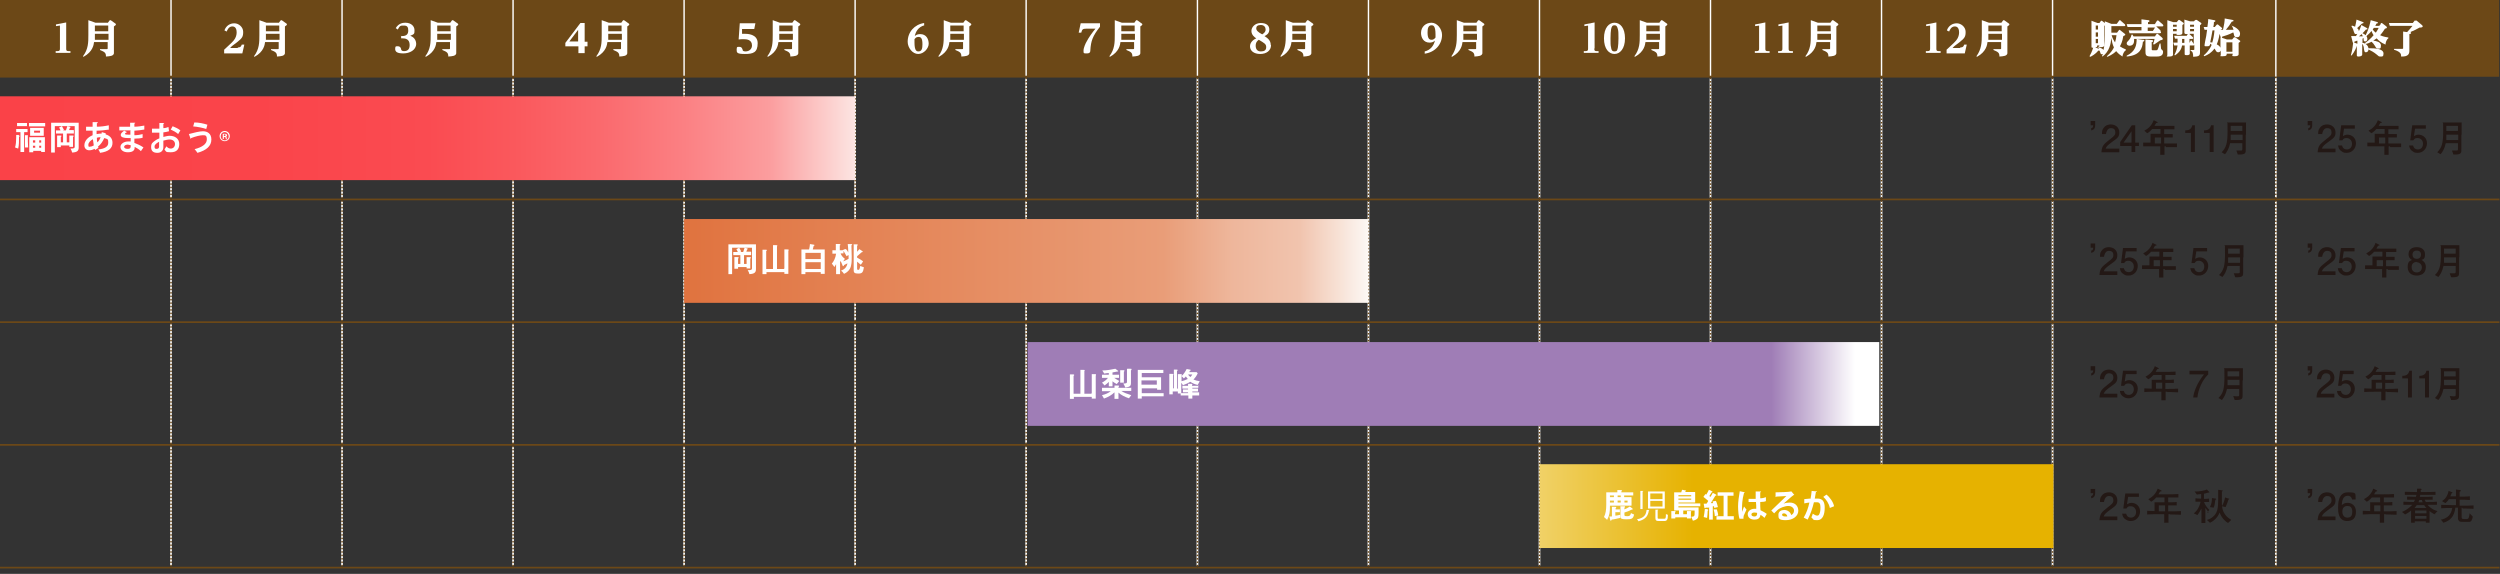 <?xml version="1.0" encoding="UTF-8"?>
<svg id="_レイヤー_1" data-name="レイヤー 1" xmlns="http://www.w3.org/2000/svg" xmlns:xlink="http://www.w3.org/1999/xlink" version="1.1" viewBox="0 0 880 202">
  <rect x="0" y="0" width="880" height="202" fill="#333333" stroke="none"/>
  <defs>
    <style>
      .cls-1 {
        fill: #231815;
      }

      .cls-1, .cls-2, .cls-3, .cls-4, .cls-5, .cls-6, .cls-7, .cls-8 {
        stroke-width: 0px;
      }

      .cls-9, .cls-2, .cls-10, .cls-11, .cls-12, .cls-13 {
        fill: none;
      }

      .cls-9, .cls-10 {
        stroke-linecap: round;
        stroke-linejoin: round;
      }

      .cls-9, .cls-10, .cls-12, .cls-13 {
        stroke-width: .6px;
      }

      .cls-9, .cls-10, .cls-13 {
        stroke: #6c4817;
      }

      .cls-14 {
        clip-path: url(#clippath);
      }

      .cls-10 {
        stroke-dasharray: 0 0 0 1.2;
      }

      .cls-11 {
        stroke-width: .5px;
      }

      .cls-11, .cls-12 {
        stroke: #fff;
      }

      .cls-11, .cls-12, .cls-13 {
        stroke-miterlimit: 10;
      }

      .cls-15 {
        clip-path: url(#clippath-1);
      }

      .cls-16 {
        clip-path: url(#clippath-4);
      }

      .cls-17 {
        clip-path: url(#clippath-3);
      }

      .cls-18 {
        clip-path: url(#clippath-2);
      }

      .cls-19 {
        clip-path: url(#clippath-5);
      }

      .cls-3 {
        fill: url(#_名称未設定グラデーション);
      }

      .cls-4 {
        fill: #6c4817;
      }

      .cls-5 {
        fill: url(#_名称未設定グラデーション_2);
      }

      .cls-6 {
        fill: url(#_名称未設定グラデーション_4);
      }

      .cls-7 {
        fill: url(#_名称未設定グラデーション_3);
      }

      .cls-20 {
        isolation: isolate;
      }

      .cls-8 {
        fill: #fff;
      }
    </style>
    <clipPath id="clippath">
      <rect class="cls-2" y="0" width="881.4" height="206.4"/>
    </clipPath>
    <clipPath id="clippath-1">
      <rect class="cls-2" y="0" width="881.4" height="206.4"/>
    </clipPath>
    <clipPath id="clippath-2">
      <rect class="cls-2" y="0" width="881.4" height="206.4"/>
    </clipPath>
    <clipPath id="clippath-3">
      <rect class="cls-2" y="0" width="881.4" height="206.4"/>
    </clipPath>
    <clipPath id="clippath-4">
      <rect class="cls-2" y="0" width="881.4" height="206.4"/>
    </clipPath>
    <linearGradient id="_名称未設定グラデーション" data-name="名称未設定グラデーション" x1="0" y1="-1405.6" x2="301" y2="-1405.6" gradientTransform="translate(0 -1356.9) scale(1 -1)" gradientUnits="userSpaceOnUse">
      <stop offset="0" stop-color="#fa4248"/>
      <stop offset=".3" stop-color="#fa444a"/>
      <stop offset=".5" stop-color="#fa4b51"/>
      <stop offset=".6" stop-color="#fa585c"/>
      <stop offset=".7" stop-color="#fa696d"/>
      <stop offset=".8" stop-color="#fb8083"/>
      <stop offset=".9" stop-color="#fb9d9e"/>
      <stop offset="1" stop-color="#fce5e2"/>
      <stop offset="1" stop-color="#fcf8f4"/>
    </linearGradient>
    <linearGradient id="_名称未設定グラデーション_2" data-name="名称未設定グラデーション 2" x1="240.8" y1="-2224.7" x2="481.7" y2="-2224.7" gradientTransform="translate(0 -2132.8) scale(1 -1)" gradientUnits="userSpaceOnUse">
      <stop offset="0" stop-color="#fff"/>
      <stop offset="0" stop-color="#fff"/>
      <stop offset="0" stop-color="#e0733f"/>
      <stop offset=".7" stop-color="#e99d78"/>
      <stop offset=".8" stop-color="#eeb69b"/>
      <stop offset=".9" stop-color="#f1c4ae"/>
      <stop offset="1" stop-color="#fcf8f4"/>
    </linearGradient>
    <clipPath id="clippath-5">
      <rect class="cls-2" x="361.7" y="120.4" width="299.8" height="29.5"/>
    </clipPath>
    <linearGradient id="_名称未設定グラデーション_3" data-name="名称未設定グラデーション 3" x1="-889.9" y1="538.3" x2="-888.2" y2="538.3" gradientTransform="translate(154223.3 93206.4) scale(172.9 -172.9)" gradientUnits="userSpaceOnUse">
      <stop offset="0" stop-color="#fff"/>
      <stop offset="0" stop-color="#ece6f1"/>
      <stop offset="0" stop-color="#d0c0db"/>
      <stop offset="0" stop-color="#bba3cb"/>
      <stop offset="0" stop-color="#ab8dbf"/>
      <stop offset="0" stop-color="#fff"/>
      <stop offset="0" stop-color="#9f7db6"/>
      <stop offset=".9" stop-color="#9f7db6"/>
      <stop offset="1" stop-color="#fff"/>
    </linearGradient>
    <linearGradient id="_名称未設定グラデーション_4" data-name="名称未設定グラデーション 4" x1="541.9" y1="-1535.1" x2="722.8" y2="-1535.1" gradientTransform="translate(0 -1356.9) scale(1 -1)" gradientUnits="userSpaceOnUse">
      <stop offset="0" stop-color="#fff"/>
      <stop offset="0" stop-color="#fff"/>
      <stop offset="0" stop-color="#f0d167"/>
      <stop offset=".3" stop-color="#e6b200"/>
    </linearGradient>
  </defs>
  <g id="_レイヤー_1-2" data-name=" レイヤー 1">
    <g id="_レイヤー_1-2" data-name=" レイヤー 1-2">
      <g>
        <path class="cls-4" d="M0,27h60.2V0H0v27ZM60.2,27h60.2V0h-60.2v27ZM120.4,27h60.2V0h-60.2s0,27,0,27ZM180.6,27h60.2V0h-60.2v27ZM240.8,27h60.2V0h-60.2v27ZM301,27h60.2V0h-60.2v27ZM361.2,27h60.2V0h-60.2v27ZM421.5,27h60.2V0h-60.2v27ZM481.7,27h60.2V0h-60.2v27ZM541.9,27h60.2V0h-60.2v27ZM602.1,27h60.2V0h-60.2v27ZM662.3,27h60.2V0h-60.2v27ZM722.5,27h78.6V0h-78.6v27ZM801.1,27h78.6V0h-78.6v27Z"/>
        <line class="cls-12" x1="60.2" y1="69.6" x2="60.2" y2="27.6"/>
        <line class="cls-12" x1="120.4" y1="69.6" x2="120.4" y2="27.6"/>
        <line class="cls-12" x1="180.6" y1="69.6" x2="180.6" y2="27.6"/>
        <line class="cls-12" x1="240.8" y1="69.6" x2="240.8" y2="27.6"/>
        <line class="cls-12" x1="301" y1="69.6" x2="301" y2="27.6"/>
        <line class="cls-12" x1="361.2" y1="69.6" x2="361.2" y2="27.6"/>
        <line class="cls-12" x1="421.5" y1="69.6" x2="421.5" y2="27.6"/>
        <line class="cls-12" x1="481.7" y1="69.6" x2="481.7" y2="27.6"/>
        <line class="cls-12" x1="541.9" y1="69.6" x2="541.9" y2="27.6"/>
        <line class="cls-12" x1="602.1" y1="69.6" x2="602.1" y2="27.6"/>
        <line class="cls-12" x1="662.3" y1="69.6" x2="662.3" y2="27.6"/>
        <line class="cls-12" x1="722.5" y1="69.6" x2="722.5" y2="27.6"/>
        <line class="cls-12" x1="801.1" y1="69.6" x2="801.1" y2="27.3"/>
        <line class="cls-12" x1="60.2" y1="112.8" x2="60.2" y2="70.8"/>
        <line class="cls-12" x1="120.4" y1="112.8" x2="120.4" y2="70.8"/>
        <line class="cls-12" x1="180.6" y1="112.8" x2="180.6" y2="70.8"/>
        <line class="cls-12" x1="240.8" y1="112.8" x2="240.8" y2="70.8"/>
        <line class="cls-12" x1="301" y1="112.8" x2="301" y2="70.8"/>
        <line class="cls-12" x1="361.2" y1="112.8" x2="361.2" y2="70.8"/>
        <line class="cls-12" x1="421.5" y1="112.8" x2="421.5" y2="70.8"/>
        <line class="cls-12" x1="481.7" y1="112.8" x2="481.7" y2="70.8"/>
        <line class="cls-12" x1="541.9" y1="112.8" x2="541.9" y2="70.8"/>
        <line class="cls-12" x1="602.1" y1="112.8" x2="602.1" y2="70.8"/>
        <line class="cls-12" x1="662.3" y1="112.8" x2="662.3" y2="70.8"/>
        <line class="cls-12" x1="722.5" y1="112.8" x2="722.5" y2="70.8"/>
        <line class="cls-12" x1="801.1" y1="112.8" x2="801.1" y2="70.8"/>
        <line class="cls-12" x1="60.2" y1="156" x2="60.2" y2="114"/>
        <line class="cls-12" x1="120.4" y1="156" x2="120.4" y2="114"/>
        <line class="cls-12" x1="180.6" y1="156" x2="180.6" y2="114"/>
        <line class="cls-12" x1="240.8" y1="156" x2="240.8" y2="114"/>
        <line class="cls-12" x1="301" y1="156" x2="301" y2="114"/>
        <line class="cls-12" x1="361.2" y1="156" x2="361.2" y2="114"/>
        <line class="cls-12" x1="421.5" y1="156" x2="421.5" y2="114"/>
        <line class="cls-12" x1="481.7" y1="156" x2="481.7" y2="114"/>
        <line class="cls-12" x1="541.9" y1="156" x2="541.9" y2="114"/>
        <line class="cls-12" x1="602.1" y1="156" x2="602.1" y2="114"/>
        <line class="cls-12" x1="662.3" y1="156" x2="662.3" y2="114"/>
        <line class="cls-12" x1="722.5" y1="156" x2="722.5" y2="114"/>
        <line class="cls-12" x1="801.1" y1="156" x2="801.1" y2="114"/>
        <line class="cls-12" x1="60.2" y1="199.1" x2="60.2" y2="157.2"/>
        <line class="cls-12" x1="120.4" y1="199.1" x2="120.4" y2="157.2"/>
        <line class="cls-12" x1="180.6" y1="199.1" x2="180.6" y2="157.2"/>
        <line class="cls-12" x1="240.8" y1="199.1" x2="240.8" y2="157.2"/>
        <line class="cls-12" x1="301" y1="199.1" x2="301" y2="157.2"/>
        <line class="cls-12" x1="361.2" y1="199.1" x2="361.2" y2="157.2"/>
        <line class="cls-12" x1="421.5" y1="199.1" x2="421.5" y2="157.2"/>
        <line class="cls-12" x1="481.7" y1="199.1" x2="481.7" y2="157.2"/>
        <line class="cls-12" x1="541.9" y1="199.1" x2="541.9" y2="157.2"/>
        <line class="cls-12" x1="602.1" y1="199.1" x2="602.1" y2="157.2"/>
        <line class="cls-12" x1="662.3" y1="199.1" x2="662.3" y2="157.2"/>
        <line class="cls-12" x1="722.5" y1="199.1" x2="722.5" y2="157.2"/>
        <line class="cls-12" x1="801.1" y1="199.1" x2="801.1" y2="157.2"/>
        <line class="cls-11" x1="60.2" y1="26.7" x2="60.2" y2="0"/>
        <line class="cls-11" x1="120.4" y1="26.7" x2="120.4" y2="0"/>
        <line class="cls-11" x1="180.6" y1="26.7" x2="180.6" y2="0"/>
        <line class="cls-11" x1="240.8" y1="26.7" x2="240.8" y2="0"/>
        <line class="cls-11" x1="301" y1="26.7" x2="301" y2="0"/>
        <line class="cls-11" x1="361.2" y1="26.7" x2="361.2" y2="0"/>
        <line class="cls-11" x1="421.5" y1="26.7" x2="421.5" y2="0"/>
        <line class="cls-11" x1="481.7" y1="26.7" x2="481.7" y2="0"/>
        <line class="cls-11" x1="541.9" y1="26.7" x2="541.9" y2="0"/>
        <line class="cls-11" x1="602.1" y1="26.7" x2="602.1" y2="0"/>
        <line class="cls-11" x1="662.3" y1="26.7" x2="662.3" y2="0"/>
        <line class="cls-11" x1="722.5" y1="26.7" x2="722.5" y2="0"/>
        <line class="cls-11" x1="801.1" y1="27" x2="801.1" y2="0"/>
        <line class="cls-10" x1="60.2" y1="68.4" x2="60.2" y2="28.3"/>
        <path class="cls-9" d="M60.2,27.6h0M60.2,69.6h0"/>
        <line class="cls-10" x1="120.4" y1="68.4" x2="120.4" y2="28.3"/>
        <path class="cls-9" d="M120.4,27.6h0M120.4,69.6h0"/>
        <line class="cls-10" x1="180.6" y1="68.4" x2="180.6" y2="28.3"/>
        <path class="cls-9" d="M180.6,27.6h0M180.6,69.6h0"/>
        <line class="cls-10" x1="240.8" y1="68.4" x2="240.8" y2="28.3"/>
        <path class="cls-9" d="M240.8,27.6h0M240.8,69.6h0"/>
        <line class="cls-10" x1="301" y1="68.4" x2="301" y2="28.3"/>
        <path class="cls-9" d="M301,27.6h0M301,69.6h0"/>
        <line class="cls-10" x1="361.2" y1="68.4" x2="361.2" y2="28.3"/>
        <path class="cls-9" d="M361.2,27.6h0M361.2,69.6h0"/>
        <line class="cls-10" x1="421.5" y1="68.4" x2="421.5" y2="28.3"/>
        <path class="cls-9" d="M421.5,27.6h0M421.5,69.6h0"/>
        <line class="cls-10" x1="481.7" y1="68.4" x2="481.7" y2="28.3"/>
        <path class="cls-9" d="M481.7,27.6h0M481.7,69.6h0"/>
        <line class="cls-10" x1="541.9" y1="68.4" x2="541.9" y2="28.3"/>
        <path class="cls-9" d="M541.9,27.6h0M541.9,69.6h0"/>
        <line class="cls-10" x1="602.1" y1="68.4" x2="602.1" y2="28.3"/>
        <path class="cls-9" d="M602.1,27.6h0M602.1,69.6h0"/>
        <line class="cls-10" x1="662.3" y1="68.4" x2="662.3" y2="28.3"/>
        <path class="cls-9" d="M662.3,27.6h0M662.3,69.6h0"/>
        <line class="cls-10" x1="722.5" y1="68.4" x2="722.5" y2="28.3"/>
        <path class="cls-9" d="M722.5,27.6h0M722.5,69.6h0"/>
        <line class="cls-10" x1="801.1" y1="68.4" x2="801.1" y2="28"/>
        <path class="cls-9" d="M801.1,27.3h0M801.1,69.6h0"/>
        <line class="cls-10" x1="60.2" y1="111.5" x2="60.2" y2="71.4"/>
        <path class="cls-9" d="M60.2,70.8h0M60.2,112.8h0"/>
        <line class="cls-10" x1="120.4" y1="111.5" x2="120.4" y2="71.4"/>
        <path class="cls-9" d="M120.4,70.8h0M120.4,112.8h0"/>
        <line class="cls-10" x1="180.6" y1="111.5" x2="180.6" y2="71.4"/>
        <path class="cls-9" d="M180.6,70.8h0M180.6,112.8h0"/>
        <line class="cls-10" x1="240.8" y1="111.5" x2="240.8" y2="71.4"/>
        <path class="cls-9" d="M240.8,70.8h0M240.8,112.8h0"/>
        <line class="cls-10" x1="301" y1="111.5" x2="301" y2="71.4"/>
        <path class="cls-9" d="M301,70.8h0M301,112.8h0"/>
        <line class="cls-10" x1="361.2" y1="111.5" x2="361.2" y2="71.4"/>
        <path class="cls-9" d="M361.2,70.8h0M361.2,112.8h0"/>
        <line class="cls-10" x1="421.5" y1="111.5" x2="421.5" y2="71.4"/>
        <path class="cls-9" d="M421.5,70.8h0M421.5,112.8h0"/>
        <line class="cls-10" x1="481.7" y1="111.5" x2="481.7" y2="71.4"/>
        <path class="cls-9" d="M481.7,70.8h0M481.7,112.8h0"/>
        <line class="cls-10" x1="541.9" y1="111.5" x2="541.9" y2="71.4"/>
        <path class="cls-9" d="M541.9,70.8h0M541.9,112.8h0"/>
        <line class="cls-10" x1="602.1" y1="111.5" x2="602.1" y2="71.4"/>
        <path class="cls-9" d="M602.1,70.8h0M602.1,112.8h0"/>
        <line class="cls-10" x1="662.3" y1="111.5" x2="662.3" y2="71.4"/>
        <path class="cls-9" d="M662.3,70.8h0M662.3,112.8h0"/>
        <line class="cls-10" x1="722.5" y1="111.5" x2="722.5" y2="71.4"/>
        <path class="cls-9" d="M722.5,70.8h0M722.5,112.8h0"/>
        <line class="cls-10" x1="801.1" y1="111.5" x2="801.1" y2="71.4"/>
        <path class="cls-9" d="M801.1,70.8h0M801.1,112.8h0"/>
        <line class="cls-10" x1="60.2" y1="154.7" x2="60.2" y2="114.6"/>
        <path class="cls-9" d="M60.2,114h0M60.2,156h0"/>
        <line class="cls-10" x1="120.4" y1="154.7" x2="120.4" y2="114.6"/>
        <path class="cls-9" d="M120.4,114h0M120.4,156h0"/>
        <line class="cls-10" x1="180.6" y1="154.7" x2="180.6" y2="114.6"/>
        <path class="cls-9" d="M180.6,114h0M180.6,156h0"/>
        <line class="cls-10" x1="240.8" y1="154.7" x2="240.8" y2="114.6"/>
        <path class="cls-9" d="M240.8,114h0M240.8,156h0"/>
        <line class="cls-10" x1="301" y1="154.7" x2="301" y2="114.6"/>
        <path class="cls-9" d="M301,114h0M301,156h0"/>
        <line class="cls-10" x1="361.2" y1="154.7" x2="361.2" y2="114.6"/>
        <path class="cls-9" d="M361.2,114h0M361.2,156h0"/>
        <line class="cls-10" x1="421.5" y1="154.7" x2="421.5" y2="114.6"/>
        <path class="cls-9" d="M421.5,114h0M421.5,156h0"/>
        <line class="cls-10" x1="481.7" y1="154.7" x2="481.7" y2="114.6"/>
        <path class="cls-9" d="M481.7,114h0M481.7,156h0"/>
        <line class="cls-10" x1="541.9" y1="154.7" x2="541.9" y2="114.6"/>
        <path class="cls-9" d="M541.9,114h0M541.9,156h0"/>
        <line class="cls-10" x1="602.1" y1="154.7" x2="602.1" y2="114.6"/>
        <path class="cls-9" d="M602.1,114h0M602.1,156h0"/>
        <line class="cls-10" x1="662.3" y1="154.7" x2="662.3" y2="114.6"/>
        <path class="cls-9" d="M662.3,114h0M662.3,156h0"/>
        <line class="cls-10" x1="722.5" y1="154.7" x2="722.5" y2="114.6"/>
        <path class="cls-9" d="M722.5,114h0M722.5,156h0"/>
        <line class="cls-10" x1="801.1" y1="154.7" x2="801.1" y2="114.6"/>
        <path class="cls-9" d="M801.1,114h0M801.1,156h0"/>
        <line class="cls-10" x1="60.2" y1="197.9" x2="60.2" y2="157.8"/>
        <path class="cls-9" d="M60.2,157.2h0M60.2,199.1h0"/>
        <line class="cls-10" x1="120.4" y1="197.9" x2="120.4" y2="157.8"/>
        <path class="cls-9" d="M120.4,157.2h0M120.4,199.1h0"/>
        <line class="cls-10" x1="180.6" y1="197.9" x2="180.6" y2="157.8"/>
        <path class="cls-9" d="M180.6,157.2h0M180.6,199.1h0"/>
        <line class="cls-10" x1="240.8" y1="197.9" x2="240.8" y2="157.8"/>
        <path class="cls-9" d="M240.8,157.2h0M240.8,199.1h0"/>
        <line class="cls-10" x1="301" y1="197.9" x2="301" y2="157.8"/>
        <path class="cls-9" d="M301,157.2h0M301,199.1h0"/>
        <line class="cls-10" x1="361.2" y1="197.9" x2="361.2" y2="157.8"/>
        <path class="cls-9" d="M361.2,157.2h0M361.2,199.1h0"/>
        <line class="cls-10" x1="421.5" y1="197.9" x2="421.5" y2="157.8"/>
        <path class="cls-9" d="M421.5,157.2h0M421.5,199.1h0"/>
        <line class="cls-10" x1="481.7" y1="197.9" x2="481.7" y2="157.8"/>
        <path class="cls-9" d="M481.7,157.2h0M481.7,199.1h0"/>
        <line class="cls-10" x1="541.9" y1="197.9" x2="541.9" y2="157.8"/>
        <path class="cls-9" d="M541.9,157.2h0M541.9,199.1h0"/>
        <line class="cls-10" x1="602.1" y1="197.9" x2="602.1" y2="157.8"/>
        <path class="cls-9" d="M602.1,157.2h0M602.1,199.1h0"/>
        <line class="cls-10" x1="662.3" y1="197.9" x2="662.3" y2="157.8"/>
        <path class="cls-9" d="M662.3,157.2h0M662.3,199.1h0"/>
        <line class="cls-10" x1="722.5" y1="197.9" x2="722.5" y2="157.8"/>
        <path class="cls-9" d="M722.5,157.2h0M722.5,199.1h0"/>
        <line class="cls-10" x1="801.1" y1="197.9" x2="801.1" y2="157.8"/>
        <path class="cls-9" d="M801.1,157.2h0M801.1,199.1h0"/>
        <g class="cls-14">
          <line class="cls-13" y1="27" x2="60.2" y2="27"/>
        </g>
        <line class="cls-13" x1="60.2" y1="27" x2="120.4" y2="27"/>
        <line class="cls-13" x1="120.4" y1="27" x2="180.6" y2="27"/>
        <line class="cls-13" x1="180.6" y1="27" x2="240.8" y2="27"/>
        <line class="cls-13" x1="240.8" y1="27" x2="301" y2="27"/>
        <line class="cls-13" x1="301" y1="27" x2="361.2" y2="27"/>
        <line class="cls-13" x1="361.2" y1="27" x2="421.5" y2="27"/>
        <line class="cls-13" x1="421.5" y1="27" x2="481.7" y2="27"/>
        <line class="cls-13" x1="481.7" y1="27" x2="541.9" y2="27"/>
        <line class="cls-13" x1="541.9" y1="27" x2="602.1" y2="27"/>
        <line class="cls-13" x1="602.1" y1="27" x2="662.3" y2="27"/>
        <line class="cls-13" x1="662.3" y1="27" x2="722.8" y2="27"/>
        <g class="cls-15">
          <line class="cls-13" y1="70.2" x2="60.2" y2="70.2"/>
        </g>
        <line class="cls-13" x1="60.2" y1="70.2" x2="120.4" y2="70.2"/>
        <line class="cls-13" x1="120.4" y1="70.2" x2="180.6" y2="70.2"/>
        <line class="cls-13" x1="180.6" y1="70.2" x2="240.8" y2="70.2"/>
        <line class="cls-13" x1="240.8" y1="70.2" x2="301" y2="70.2"/>
        <line class="cls-13" x1="301" y1="70.2" x2="361.2" y2="70.2"/>
        <line class="cls-13" x1="361.2" y1="70.2" x2="421.5" y2="70.2"/>
        <line class="cls-13" x1="421.5" y1="70.2" x2="481.7" y2="70.2"/>
        <line class="cls-13" x1="481.7" y1="70.2" x2="541.9" y2="70.2"/>
        <line class="cls-13" x1="541.9" y1="70.2" x2="602.1" y2="70.2"/>
        <line class="cls-13" x1="602.1" y1="70.2" x2="662.3" y2="70.2"/>
        <line class="cls-13" x1="662.3" y1="70.2" x2="722.5" y2="70.2"/>
        <line class="cls-13" x1="722.5" y1="70.2" x2="801.1" y2="70.2"/>
        <line class="cls-13" x1="801.1" y1="70.2" x2="879.8" y2="70.2"/>
        <g class="cls-18">
          <line class="cls-13" y1="113.4" x2="60.2" y2="113.4"/>
        </g>
        <line class="cls-13" x1="60.2" y1="113.4" x2="120.4" y2="113.4"/>
        <line class="cls-13" x1="120.4" y1="113.4" x2="180.6" y2="113.4"/>
        <line class="cls-13" x1="180.6" y1="113.4" x2="240.8" y2="113.4"/>
        <line class="cls-13" x1="240.8" y1="113.4" x2="301" y2="113.4"/>
        <line class="cls-13" x1="301" y1="113.4" x2="361.2" y2="113.4"/>
        <line class="cls-13" x1="361.2" y1="113.4" x2="421.5" y2="113.4"/>
        <line class="cls-13" x1="421.5" y1="113.4" x2="481.7" y2="113.4"/>
        <line class="cls-13" x1="481.7" y1="113.4" x2="541.9" y2="113.4"/>
        <line class="cls-13" x1="541.9" y1="113.4" x2="602.1" y2="113.4"/>
        <line class="cls-13" x1="602.1" y1="113.4" x2="662.3" y2="113.4"/>
        <line class="cls-13" x1="662.3" y1="113.4" x2="722.5" y2="113.4"/>
        <line class="cls-13" x1="722.5" y1="113.4" x2="801.1" y2="113.4"/>
        <line class="cls-13" x1="801.1" y1="113.4" x2="879.8" y2="113.4"/>
        <g class="cls-17">
          <line class="cls-13" y1="156.6" x2="60.2" y2="156.6"/>
        </g>
        <line class="cls-13" x1="60.2" y1="156.6" x2="120.4" y2="156.6"/>
        <line class="cls-13" x1="120.4" y1="156.6" x2="180.6" y2="156.6"/>
        <line class="cls-13" x1="180.6" y1="156.6" x2="240.8" y2="156.6"/>
        <line class="cls-13" x1="240.8" y1="156.6" x2="301" y2="156.6"/>
        <line class="cls-13" x1="301" y1="156.6" x2="361.2" y2="156.6"/>
        <line class="cls-13" x1="361.2" y1="156.6" x2="421.5" y2="156.6"/>
        <line class="cls-13" x1="421.5" y1="156.6" x2="481.7" y2="156.6"/>
        <line class="cls-13" x1="481.7" y1="156.6" x2="541.9" y2="156.6"/>
        <line class="cls-13" x1="541.9" y1="156.6" x2="602.1" y2="156.6"/>
        <line class="cls-13" x1="602.1" y1="156.6" x2="662.3" y2="156.6"/>
        <line class="cls-13" x1="662.3" y1="156.6" x2="722.5" y2="156.6"/>
        <line class="cls-13" x1="722.5" y1="156.6" x2="801.1" y2="156.6"/>
        <line class="cls-13" x1="801.1" y1="156.6" x2="879.8" y2="156.6"/>
        <g class="cls-16">
          <line class="cls-13" y1="199.8" x2="60.2" y2="199.8"/>
        </g>
        <line class="cls-13" x1="60.2" y1="199.8" x2="120.4" y2="199.8"/>
        <line class="cls-13" x1="120.4" y1="199.8" x2="180.6" y2="199.8"/>
        <line class="cls-13" x1="180.6" y1="199.8" x2="240.8" y2="199.8"/>
        <line class="cls-13" x1="240.8" y1="199.8" x2="301" y2="199.8"/>
        <line class="cls-13" x1="301" y1="199.8" x2="361.2" y2="199.8"/>
        <line class="cls-13" x1="361.2" y1="199.8" x2="421.5" y2="199.8"/>
        <line class="cls-13" x1="421.5" y1="199.8" x2="481.7" y2="199.8"/>
        <line class="cls-13" x1="481.7" y1="199.8" x2="541.9" y2="199.8"/>
        <line class="cls-13" x1="541.9" y1="199.8" x2="602.1" y2="199.8"/>
        <line class="cls-13" x1="602.1" y1="199.8" x2="662.3" y2="199.8"/>
        <line class="cls-13" x1="662.3" y1="199.8" x2="722.5" y2="199.8"/>
        <line class="cls-13" x1="722.5" y1="199.8" x2="801.1" y2="199.8"/>
        <line class="cls-13" x1="801.1" y1="199.8" x2="879.8" y2="199.8"/>
        <g class="cls-20">
          <g class="cls-20">
            <g class="cls-20">
              <path class="cls-8" d="M23.3,17.1c0,.7.1.9.9.9h.6v.6h-5.2v-.6h.6c.8,0,.9-.3.9-.9v-8.1l-1.4.2v-.6c0,0,3.6-.7,3.6-.7v9.1Z"/>
            </g>
          </g>
          <g class="cls-20">
            <g class="cls-20">
              <path class="cls-8" d="M37.9,8.1l.6-.8c0-.1.2-.2.3-.2s.2,0,.3.1l1.4,1c.2.1.3.2.3.4s-.1.3-.7.7v7.1c0,1.8,0,2,0,2.4-.2.9-1.3,1-2.8,1.1,0-1.3-.4-1.6-2.1-2.3v-.3h2.3c.3,0,.4,0,.4-.3v-2.2h-4.8c-.1.9-.4,3.4-3.7,5.2l-.2-.2c1.9-2.5,1.9-4.9,1.9-7.5v-3.3c0-.6,0-1.6,0-1.9l2.5.9h4.3ZM33.4,11.9v.6c0,.7,0,1.2,0,1.5h4.8v-2.1h-4.7ZM33.4,9v2h4.7v-2h-4.7Z"/>
            </g>
          </g>
        </g>
        <g class="cls-20">
          <g class="cls-20">
            <g class="cls-20">
              <path class="cls-8" d="M83.7,16.7c1.1,0,1.2-.5,1.4-1h.9c0,0-.7,3.1-.7,3.1h-6.4v-1.3c2.7-2.5,3-2.8,3.4-3.3.8-1,1-2,1-2.8s-.2-2.1-1.5-2.1-1.8,1.3-2,1.8l-.8-.4c.6-1.7,2-2.5,3.5-2.5s3.1,1.3,3.1,3-.3,2.2-2.2,3.7c-1.6,1.2-1.8,1.3-2.4,2h2.7Z"/>
            </g>
          </g>
          <g class="cls-20">
            <g class="cls-20">
              <path class="cls-8" d="M98.1,8.1l.6-.8c0-.1.2-.2.3-.2s.2,0,.3.1l1.4,1c.2.1.3.2.3.4s-.1.3-.7.7v7.1c0,1.8,0,2,0,2.4-.2.9-1.3,1-2.8,1.1,0-1.3-.4-1.6-2.1-2.3v-.3h2.3c.3,0,.4,0,.4-.3v-2.2h-4.8c-.1.9-.4,3.4-3.7,5.2l-.2-.2c1.9-2.5,1.9-4.9,1.9-7.5v-3.3c0-.6,0-1.6,0-1.9l2.5.9h4.3ZM93.6,11.9v.6c0,.7,0,1.2,0,1.5h4.8v-2.1h-4.7ZM93.6,9v2h4.7v-2h-4.7Z"/>
            </g>
          </g>
        </g>
        <g class="cls-20">
          <g class="cls-20">
            <g class="cls-20">
              <path class="cls-8" d="M141,12.7h.5c1.7,0,2.2-.8,2.2-1.9s-.2-1.8-1.5-1.8-1.4,0-2.2,1.4l-.7-.5c1-1.7,2.5-1.9,3.4-1.9,2.1,0,3.2,1.3,3.2,2.6s0,1.4-1.5,2c1.8.6,2.1,2.2,2.1,2.8,0,2.3-2.4,3.4-4.5,3.4s-2.9-.5-2.9-1.6.4-.9,1-.9c.8,0,1,.6,1.1,1,0,.3.2.7,1,.7,1.6,0,2-1,2-2.2,0-2.1-1.6-2.3-2.5-2.3h-.5v-.9Z"/>
            </g>
          </g>
          <g class="cls-20">
            <g class="cls-20">
              <path class="cls-8" d="M158.4,8.1l.6-.8c0-.1.2-.2.3-.2s.2,0,.3.1l1.4,1c.2.1.3.2.3.4s-.1.3-.7.7v7.1c0,1.8,0,2,0,2.4-.2.9-1.3,1-2.8,1.1,0-1.3-.4-1.6-2.1-2.3v-.3h2.3c.3,0,.4,0,.4-.3v-2.2h-4.8c-.1.9-.4,3.4-3.7,5.2l-.2-.2c1.9-2.5,1.9-4.9,1.9-7.5v-3.3c0-.6,0-1.6,0-1.9l2.5.9h4.3ZM153.9,11.9v.6c0,.7,0,1.2,0,1.5h4.8v-2.1h-4.7ZM153.9,9v2h4.7v-2h-4.7Z"/>
            </g>
          </g>
        </g>
        <g class="cls-20">
          <g class="cls-20">
            <g class="cls-20">
              <path class="cls-8" d="M206.8,16.3h-1v2.4h-2.2v-2.4h-4.6v-1.2l5.3-7h1.5v6.6h1v1.7ZM200.4,14.6h3.1v-4.1l-3.1,4.1Z"/>
            </g>
          </g>
          <g class="cls-20">
            <g class="cls-20">
              <path class="cls-8" d="M218.6,8.1l.6-.8c0-.1.2-.2.3-.2s.2,0,.3.1l1.4,1c.2.1.3.2.3.4s-.1.3-.7.7v7.1c0,1.8,0,2,0,2.4-.2.9-1.3,1-2.8,1.1,0-1.3-.4-1.6-2.1-2.3v-.3h2.3c.3,0,.4,0,.4-.3v-2.2h-4.8c-.1.9-.4,3.4-3.7,5.2l-.2-.2c1.9-2.5,1.9-4.9,1.9-7.5v-3.3c0-.6,0-1.6,0-1.9l2.5.9h4.3ZM214.1,11.9v.6c0,.7,0,1.2,0,1.5h4.8v-2.1h-4.7ZM214.1,9v2h4.7v-2h-4.7Z"/>
            </g>
          </g>
        </g>
        <g class="cls-20">
          <g class="cls-20">
            <g class="cls-20">
              <path class="cls-8" d="M260.5,8.2h5.4l-.4,2h-4.3v1.7c.2,0,.5,0,1.1,0s4.4,0,4.4,3.3-1.6,3.8-4.5,3.8-2.9-.5-2.9-1.6.4-.9,1-.9c.9,0,1,.8,1.1,1,0,.3.2.6,1,.6,1.4,0,2.3-.9,2.3-2.1,0-2.1-2-2.2-2.8-2.2s-1.5,0-1.9.1l.4-5.7Z"/>
            </g>
          </g>
          <g class="cls-20">
            <g class="cls-20">
              <path class="cls-8" d="M278.8,8.1l.6-.8c0-.1.2-.2.3-.2s.2,0,.3.1l1.4,1c.2.1.3.2.3.4s-.1.3-.7.7v7.1c0,1.8,0,2,0,2.4-.2.9-1.3,1-2.8,1.1,0-1.3-.4-1.6-2.1-2.3v-.3h2.3c.3,0,.4,0,.4-.3v-2.2h-4.8c-.1.9-.4,3.4-3.7,5.2l-.2-.2c1.9-2.5,1.9-4.9,1.9-7.5v-3.3c0-.6,0-1.6,0-1.9l2.5.9h4.3ZM274.3,11.9v.6c0,.7,0,1.2,0,1.5h4.8v-2.1h-4.7ZM274.3,9v2h4.7v-2h-4.7Z"/>
            </g>
          </g>
        </g>
        <g class="cls-20">
          <g class="cls-20">
            <g class="cls-20">
              <path class="cls-8" d="M325.4,8.9c-2.2.6-3.1,2.3-3.4,3.8.5-.5,1.2-.7,1.9-.7,2.2,0,3,1.8,3,3.4s-1.7,3.6-3.7,3.6-3.7-2.2-3.7-4.3c0-3.4,2.4-6.1,5.8-6.6v.9ZM321.9,14.9c0,2.9.7,3.2,1.4,3.2,1.2,0,1.4-1.1,1.4-2.5,0-2.1-.5-2.6-1.4-2.6s-1.1.5-1.4.8c0,.3,0,.6,0,1.1Z"/>
            </g>
          </g>
          <g class="cls-20">
            <g class="cls-20">
              <path class="cls-8" d="M339,8.1l.6-.8c0-.1.2-.2.3-.2s.2,0,.3.1l1.4,1c.2.1.3.2.3.4s-.1.3-.7.7v7.1c0,1.8,0,2,0,2.4-.2.9-1.3,1-2.8,1.1,0-1.3-.4-1.6-2.1-2.3v-.3h2.3c.3,0,.4,0,.4-.3v-2.2h-4.8c-.1.9-.4,3.4-3.7,5.2l-.2-.2c1.9-2.5,1.9-4.9,1.9-7.5v-3.3c0-.6,0-1.6,0-1.9l2.5.9h4.3ZM334.5,11.9v.6c0,.7,0,1.2,0,1.5h4.8v-2.1h-4.7ZM334.5,9v2h4.7v-2h-4.7Z"/>
            </g>
          </g>
        </g>
        <g class="cls-20">
          <g class="cls-20">
            <g class="cls-20">
              <path class="cls-8" d="M387.2,8.2v1.2c-2.6,3.3-3.2,5-3.4,8.3,0,.4,0,1.1-1.2,1.1s-1.2,0-1.2-1,.8-2.7,1-3c.8-1.6,2.2-3.5,3.2-4.7h-3.3c-1.1,0-1.4.2-1.7,1.4h-.9l.7-3.3h6.8Z"/>
            </g>
          </g>
          <g class="cls-20">
            <g class="cls-20">
              <path class="cls-8" d="M399.2,8.1l.6-.8c0-.1.2-.2.3-.2s.2,0,.3.1l1.4,1c.2.1.3.2.3.4s-.1.3-.7.7v7.1c0,1.8,0,2,0,2.4-.2.9-1.3,1-2.8,1.1,0-1.3-.4-1.6-2.1-2.3v-.3h2.3c.3,0,.4,0,.4-.3v-2.2h-4.8c-.1.9-.4,3.4-3.7,5.2l-.2-.2c1.9-2.5,1.9-4.9,1.9-7.5v-3.3c0-.6,0-1.6,0-1.9l2.5.9h4.3ZM394.7,11.9v.6c0,.7,0,1.2,0,1.5h4.8v-2.1h-4.7ZM394.7,9v2h4.7v-2h-4.7Z"/>
            </g>
          </g>
        </g>
        <g class="cls-20">
          <g class="cls-20">
            <g class="cls-20">
              <path class="cls-8" d="M447.4,15.9c0,1.9-1.6,3.1-3.8,3.1s-3.6-1.1-3.6-2.7,1.5-2.5,2.2-2.8c-.6-.4-1.7-1.2-1.7-2.6s1.3-2.8,3.3-2.8,3,.9,3,2.3-1,2-1.7,2.3c.9.6,2.2,1.4,2.2,3.1ZM442,16.1c0,1.2.6,2,1.8,2s1.9-.4,1.9-1.5-.6-1.4-2.6-2.6c-.4.3-1.1.8-1.1,2.1ZM445.5,10.4c0-.8-.5-1.6-1.7-1.6s-1.6.5-1.6,1.2.6,1.3,2.1,2.1c1-.6,1.2-1.2,1.2-1.7Z"/>
            </g>
          </g>
          <g class="cls-20">
            <g class="cls-20">
              <path class="cls-8" d="M459.4,8.1l.6-.8c0-.1.2-.2.3-.2s.2,0,.3.1l1.4,1c.2.1.3.2.3.4s-.1.3-.7.7v7.1c0,1.8,0,2,0,2.4-.2.9-1.3,1-2.8,1.1,0-1.3-.4-1.6-2.1-2.3v-.3h2.3c.3,0,.4,0,.4-.3v-2.2h-4.8c-.1.9-.4,3.4-3.7,5.2l-.2-.2c1.8-2.5,1.9-4.9,1.9-7.5v-3.3c0-.6,0-1.6,0-1.9l2.5.9h4.3ZM454.9,11.9v.6c0,.7,0,1.2,0,1.5h4.8v-2.1h-4.7ZM454.9,9v2h4.7v-2h-4.7Z"/>
            </g>
          </g>
        </g>
        <g class="cls-20">
          <g class="cls-20">
            <g class="cls-20">
              <path class="cls-8" d="M501.5,18.1c2.1-.5,3.2-2.1,3.6-3.8-.5.5-1.2.7-1.9.7-2.2,0-3-1.9-3-3.4,0-2.2,1.7-3.6,3.7-3.6s3.7,2.2,3.7,4.3c0,3.4-2.5,6.1-6.1,6.6v-.9ZM505.3,12.1c0-3.2-.9-3.2-1.4-3.2-1.2,0-1.4,1.2-1.4,2.5,0,2,.5,2.6,1.4,2.6s1.2-.6,1.4-.8c0-.3,0-.6,0-1.1Z"/>
            </g>
          </g>
          <g class="cls-20">
            <g class="cls-20">
              <path class="cls-8" d="M519.6,8.1l.6-.8c0-.1.2-.2.3-.2s.2,0,.3.1l1.4,1c.2.1.3.2.3.4s-.1.3-.7.7v7.1c0,1.8,0,2,0,2.4-.2.9-1.3,1-2.8,1.1,0-1.3-.4-1.6-2.1-2.3v-.3h2.3c.3,0,.4,0,.4-.3v-2.2h-4.8c-.1.9-.4,3.4-3.7,5.2l-.2-.2c1.8-2.5,1.9-4.9,1.9-7.5v-3.3c0-.6,0-1.6,0-1.9l2.5.9h4.3ZM515.1,11.9v.6c0,.7,0,1.2,0,1.5h4.8v-2.1h-4.7ZM515.1,9v2h4.7v-2h-4.7Z"/>
            </g>
          </g>
        </g>
        <g class="cls-20">
          <g class="cls-20">
            <g class="cls-20">
              <path class="cls-8" d="M561.2,17.1c0,.7.1.9.9.9h.6v.6h-5.2v-.6h.6c.8,0,.9-.3.9-.9v-8.1l-1.3.2v-.6c0,0,3.6-.7,3.6-.7v9.1Z"/>
            </g>
          </g>
          <g class="cls-20">
            <g class="cls-20">
              <path class="cls-8" d="M568.3,8c2,0,3.7,1.8,3.7,5.5s-1.8,5.5-3.7,5.5-3.7-1.7-3.7-5.5,1.8-5.5,3.7-5.5ZM567.1,16.7c.1.8.3,1.4,1.2,1.4s1-.4,1.2-1.4c.1-.7.2-1.7.2-3.2s0-2.6-.2-3.2c-.2-.8-.4-1.4-1.2-1.4s-1,.5-1.2,1.4c-.1.7-.2,1.6-.2,3.2s0,2.5.2,3.2Z"/>
            </g>
          </g>
          <g class="cls-20">
            <g class="cls-20">
              <path class="cls-8" d="M584,8.1l.6-.8c0-.1.2-.2.3-.2s.2,0,.3.1l1.4,1c.2.1.3.2.3.4s-.1.3-.7.7v7.1c0,1.8,0,2,0,2.4-.2.9-1.3,1-2.8,1.1,0-1.3-.4-1.6-2.1-2.3v-.3h2.3c.3,0,.4,0,.4-.3v-2.2h-4.8c-.1.9-.4,3.4-3.7,5.2l-.2-.2c1.9-2.5,1.9-4.9,1.9-7.5v-3.3c0-.6,0-1.6,0-1.9l2.5.9h4.3ZM579.5,11.9v.6c0,.7,0,1.2,0,1.5h4.8v-2.1h-4.7ZM579.5,9v2h4.7v-2h-4.7Z"/>
            </g>
          </g>
        </g>
        <g class="cls-20">
          <g class="cls-20">
            <g class="cls-20">
              <path class="cls-8" d="M621.4,17.1c0,.7.1.9.9.9h.6v.6h-5.2v-.6h.6c.8,0,.9-.3.9-.9v-8.1l-1.4.2v-.6c0,0,3.6-.7,3.6-.7v9.1Z"/>
            </g>
          </g>
          <g class="cls-20">
            <g class="cls-20">
              <path class="cls-8" d="M629.6,17.1c0,.7.1.9.9.9h.6v.6h-5.2v-.6h.6c.8,0,.9-.3.9-.9v-8.1l-1.4.2v-.6c0,0,3.6-.7,3.6-.7v9.1Z"/>
            </g>
          </g>
          <g class="cls-20">
            <g class="cls-20">
              <path class="cls-8" d="M644.2,8.1l.6-.8c0-.1.2-.2.3-.2s.2,0,.3.1l1.4,1c.2.1.3.2.3.4s-.1.3-.7.7v7.1c0,1.8,0,2,0,2.4-.2.9-1.3,1-2.8,1.1,0-1.3-.4-1.6-2.1-2.3v-.3h2.3c.3,0,.4,0,.4-.3v-2.2h-4.8c-.1.9-.4,3.4-3.7,5.2l-.2-.2c1.9-2.5,1.9-4.9,1.9-7.5v-3.3c0-.6,0-1.6,0-1.9l2.5.9h4.3ZM639.7,11.9v.6c0,.7,0,1.2,0,1.5h4.8v-2.1h-4.7ZM639.7,9v2h4.7v-2h-4.7Z"/>
            </g>
          </g>
        </g>
        <g class="cls-20">
          <g class="cls-20">
            <g class="cls-20">
              <path class="cls-8" d="M681.6,17.1c0,.7.1.9.9.9h.6v.6h-5.2v-.6h.6c.8,0,.9-.3.9-.9v-8.1l-1.4.2v-.6c0,0,3.6-.7,3.6-.7v9.1Z"/>
            </g>
          </g>
          <g class="cls-20">
            <g class="cls-20">
              <path class="cls-8" d="M690,16.7c1.1,0,1.2-.5,1.4-1h.9c0,0-.7,3.1-.7,3.1h-6.4v-1.3c2.7-2.5,3-2.8,3.4-3.3.8-1,1-2,1-2.8s-.2-2.1-1.5-2.1-1.8,1.3-2,1.8l-.8-.4c.6-1.7,2-2.5,3.5-2.5s3.1,1.3,3.1,3-.3,2.2-2.2,3.7c-1.6,1.2-1.8,1.3-2.4,2h2.7Z"/>
            </g>
          </g>
          <g class="cls-20">
            <g class="cls-20">
              <path class="cls-8" d="M704.4,8.1l.6-.8c0-.1.2-.2.3-.2s.2,0,.3.1l1.4,1c.2.1.3.2.3.4s-.1.3-.7.7v7.1c0,1.8,0,2,0,2.4-.2.9-1.3,1-2.8,1.1,0-1.3-.4-1.6-2.1-2.3v-.3h2.3c.3,0,.4,0,.4-.3v-2.2h-4.8c-.1.9-.4,3.4-3.7,5.2l-.2-.2c1.8-2.5,1.9-4.9,1.9-7.5v-3.3c0-.6,0-1.6,0-1.9l2.5.9h4.3ZM699.9,11.9v.6c0,.7,0,1.2,0,1.5h4.8v-2.1h-4.7ZM699.9,9v2h4.7v-2h-4.7Z"/>
            </g>
          </g>
        </g>
        <g class="cls-20">
          <g class="cls-20">
            <g class="cls-20">
              <path class="cls-8" d="M738.2,16.6c.7.1,1.8.3,2.2,1,.2-.7.5-2,.5-5.3v-2.9c0-.6,0-1.1,0-1.9l2.3.9h1.9l.8-1.1c0,0,.1-.2.3-.2s.3.1.3.2l1.4,1.2s.2.2.2.4c0,.3-.3.3-.4.3h-4.5v2.3h2l.6-.8c.1-.2.2-.2.3-.2.1,0,.2,0,.3.2l1.4,1.1c.3.2.3.3.3.4,0,.2-.2.3-.7.5-.3,2-.9,3.1-1.2,3.6.6.4,1.1.7,2.1,1.1v.3c-.7.4-1.1,1.4-1.2,2.2-.6-.4-1.4-.9-2.2-1.9-1.3,1.3-2.7,1.8-3.1,2l-.2-.2c1.5-1.3,2.1-2.3,2.5-3.1-.5-1.1-.7-2-.9-3.3-.2,2.1-.7,4.7-3.1,6.5l-.2-.2c.2-.3.2-.5.4-.7,0,0-.2.1-.4.1-.4,0-.5-.2-.6-.6-.1-.4-.2-.5-.3-.7-.1,0-.2,0-.4,0-1,1.3-2.4,2-2.8,2.2l-.3-.2c.3-.5.9-1.7,1.3-3-.5,0-.6,0-.6-.4s0-1.2,0-1.4v-5.8c0-.6,0-1.4,0-1.9l2.1.8h.7l.5-.7c0-.1.1-.1.2-.1s.2,0,.3.1l1,.8s.2.2.2.4-.2.3-.5.5v5.7c0,.2,0,.9,0,1.1s0,.7-1.3.7-.4,0-.4-.6h-.8c0,.5,0,.6-.7.7l1.4.5c-.1-.2-.2-.3-.4-.5l.2-.3ZM738.5,9h-.8v1.4h.8v-1.4ZM738.5,11.4h-.8v1.5h.8v-1.5ZM738.5,13.7h-.8v1.5h.8v-1.5ZM743.3,12.4c.3,1.2.9,2.1,1.2,2.5.3-1,.4-1.6.5-2.5h-1.7Z"/>
              <path class="cls-8" d="M754.3,14c.5,0,.5.1.5.3s-.2.3-.5.4c-.2,2.2-.9,4.8-5.7,5.2v-.3c3.1-1.5,3.5-3.7,3.5-5.9l2.1.3ZM760.5,11c0,0,.2.2.2.4,0,.3-.4.3-.5.3h-9.5c-.3,0-.5,0-1.1,0l-.3-1c.4,0,.8,0,1.4,0h3.1v-1.2h-3.8c-.3,0-.5,0-1.1,0l-.3-1c.4,0,.8,0,1.4,0h3.8c0-.6,0-1,0-1.7l2.4.3c.2,0,.4,0,.4.3s-.1.3-.5.4v.7h2.4l.7-1.1c0,0,.1-.2.3-.2s.2,0,.3.1l1.5,1.3c0,0,.2.2.2.4,0,.3-.3.3-.5.3h-2c0,0,.1,0,.1.1l1.4,1.3ZM758.6,12.7l.5-.7c0,0,.1-.1.2-.1s.2,0,.3.1l1.4,1.2c.2.2.3.3.3.5s0,.3-.9.5c-.8.6-1.5,1-2.2,1.5l-.3-.2c.2-.5.4-1.2.5-1.8h-7.2c0,.1,0,.3,0,.6,0,1.7-1.2,1.8-1.6,1.8-.6,0-1-.4-1-.8s.2-.6.6-1c.3-.3.9-1,1.1-2.1h.4c0,.2.1.3.3.6h7.6ZM757.5,14.1c.2,0,.4.1.4.3s0,.3-.5.4v2.3c0,.5,0,.6.5.6h.9c.7,0,.7,0,1.4-2.4h.3c0,.3.2,1.6.2,1.8,0,.2.1.2.4.5.1.1.3.3.3.7,0,1.6-1.6,1.6-2.4,1.6h-1.8c-2,0-2-.6-2-2.1v-2.3c0-1,0-1.3,0-1.6l2.3.2ZM758.5,9.8c0,0,0-.1.1-.1h-2.6v1.2h1.8l.7-1.1Z"/>
              <path class="cls-8" d="M764.9,11.9v5.9c0,.2,0,1.2,0,1.4s0,.7-1.4.7-.6,0-.6-.5,0-1.3,0-1.5v-9.1c0-.7,0-1.1,0-1.7l2.1.7h1.2l.5-.6c0,0,.1-.2.3-.2s.3.1.3.1l1.1.8c.2.1.3.2.3.4s-.1.2-.5.5v1.6c0,.2,0,1,0,1.2s0,.7-1.3.7-.6-.2-.7-.4h-1.3ZM764.9,9.4h1.3v-.7h-1.3v.7ZM766.2,11v-.8h-1.3v.8h1.3ZM772.7,7.2c0-.1.2-.2.4-.2s.2,0,.3.1l1.3.9s.2.1.2.3-.2.3-.5.6v7.6c0,.3,0,1.6,0,1.9,0,1.2-.3,1.5-2.4,1.6,0-1.3-.2-1.9-.9-2.1v-.3h.9c.3,0,.4,0,.4-.3v-1.5c0,.1-.1.2-.3.2h-1.3v.8c0,.3,0,1.7,0,2s0,.4-.6.6c-.3,0-.6,0-.7,0-.5,0-.5-.2-.5-.5s0-1.7,0-2v-.9h-.9c-.2,1-.6,2.2-2.5,3.5l-.2-.2c.6-1.2.9-2,1.1-3.3h-.3c-.2,0-.4,0-.9,0l-.3-1c.3,0,.7,0,1.1,0h.4c0-.2,0-.2,0-.7v-.7c-.3,0-.5,0-.9,0l-.3-1c.3,0,.7,0,1.1,0h3.3l.4-.6c-.1,0-.3,0-.5,0-.6,0-.7-.3-.7-.5s0-1.1,0-1.3v-2.1c0-.8,0-1,0-1.2l2,.6h1.4l.5-.6ZM768.9,13.7h-.8v.7c0,.4,0,.5,0,.7h.8v-1.4ZM770.8,11.9c0,0,0,0-.1.1l1.1,1c.1.1.2.2.2.4,0,.3-.2.3-.4.3h-.9v1.4h0l.4-.7c0-.2.1-.2.2-.2s.1,0,.2.2l.6.9c0,0,.1.2.1.3v-3.7h-1.5ZM772.3,8.7h-1.4v.7h1.4v-.7ZM772.3,11v-.8h-1.4v.8h1.4Z"/>
              <path class="cls-8" d="M785.5,9c.9.3,3,1.4,3,2.8s-.8,1.3-1.3,1.3-.7-.4-.8-.6c0-.2-.2-1-.3-1.1-1.5.8-2.9,1.2-3.9,1.5,0,.3,0,.3-.1.4l1.8.6h1.8l.6-.7c0,0,.1-.1.3-.1s.3.1.3.1l1.4,1c.1,0,.3.2.3.3,0,.2-.5.5-.6.6v3c0,.1,0,.9,0,1,0,.4-.3.7-1.5.7s-.6-.3-.6-.7v-.2h-2.1c0,.5,0,.9-1.4.9s-.7,0-.7-.5,0-1,0-1.2v-.3c-.2.5-.6.6-.9.6-.4,0-.6-.2-.8-.5-.3-.5-.3-.6-.5-.8-1.1,1.5-2.3,2.2-3.6,2.7l-.2-.3c.5-.4,1.9-1.6,2.8-3.7-.2-.2-.3-.3-.5-.4-.1.6-.2.9-1.1.9s-.9,0-.9-.4.2-1.1.2-1.3c.4-1.7.4-2,.7-4.1-.4,0-.5,0-.9,0l-.3-1c.5,0,.9,0,1.3,0,.2-1.2.3-2.2.3-2.8l2.1.4c.3,0,.4.1.4.3s-.1.2-.5.4c0,.5,0,.8-.2,1.7h.5l.6-.7c0,0,.1-.2.3-.2s.2,0,.3.1l1.3,1.1c0,0,.1.1.1.2,0,.2,0,.2-.6.5h0c.2,0,.5,0,.9,0,.4-1.7.6-3.1.6-4l2.7.5c.2,0,.4.1.4.3s-.2.3-.6.3c-.6,1-1.3,2-2.1,2.9.7,0,2.1,0,2.7,0-.2-.6-.3-.9-.7-1.7l.2-.2ZM778.8,10.7c-.4,2.2-.4,2.3-.8,4.2.3,0,.5,0,.7.1.3-.9.6-2.1.8-4.3h-.7ZM781.3,11.9c-.3,1.9-.7,3-1,3.7,1,.5,1.2,1,1.3,1.2v-2.3c0-.3,0-.8,0-1.3h.1c0,0-.4-1.3-.4-1.3ZM783.7,14.9v3.3h2.1v-3.3h-2.1Z"/>
            </g>
          </g>
        </g>
        <g class="cls-20">
          <g class="cls-20">
            <g class="cls-20">
              <path class="cls-8" d="M838,8.3c0-.1.2-.2.3-.2s.2,0,.4.2l1.3,1c0,0,.2.2.2.4s-.2.3-.7.4c-.2.3-.8,1.3-1.7,2.3,1.3.6,2.4.7,2.9.8v.3c-.8.5-1,1.8-1,2.2-1.7-.7-2.6-1.6-3.1-2.2-.4.3-.7.5-1.2.8.8.1,2.7.4,2.7,1.7s-.4,1.1-1,1.1-.7-.2-1.1-.9c-.4-.7-.7-1-1.2-1.5-1,.5-1.3.6-2.1.8.2.1.9.6,1,1.5.4,0,.7,0,1,0,2.6,0,4.3.6,4.3,1.8s-.4,1.1-1.1,1.1-.5-.1-1.3-.7c-1.1-.9-1.9-1.3-2.9-1.8,0,1-.9,1-.9,1-.5,0-.5-.2-.7-1.2,0-.6-.2-1.3-.6-1.8v2.7c0,.2,0,.9,0,1.1,0,.6-.9.7-1.3.7s-.6-.1-.6-.4,0-1.1,0-1.3v-2.1c-.2.8-.8,2.1-1.8,3.4h-.3c.6-2.2.7-3.5.8-4.4-.1,0-.1-.1-.2-.4l-.5-2c.9,0,1.3,0,1.7,0,.2-.4.3-.5.5-.8,0,0-.2.1-.5.1-.5,0-.5-.2-.8-1-.2-.8-.4-1.1-.8-1.8l.2-.2c.5.1.7.3,1.1.4.1-.6.4-1.6.5-2.5l2.1.8c.3.1.4.2.4.3,0,.2-.3.2-.6.3-.6.6-1.2,1.1-1.7,1.6.5.4.6.7.6,1.1.5-.9.6-1.4.9-2.2l1.8,1c.3.2.4.3.4.4,0,.1-.1.2-.4.2h-.2c-.4.5-.7.8-1.2,1.3.3.1.8.4,1.1.7,1.3-2.5,1.6-4.5,1.8-5.3l2.1.6c.3,0,.4.1.4.3s-.2.3-.5.3c-.1.3-.2.4-.4.8h1.4l.5-.6ZM829.7,14.3c-.3.1-.5.2-1,.4,0,0,0,.1,0,.3l1.1.4v-1ZM830.3,12.8c.7,0,1,0,1.4,0-.1-.3-.2-.5-.4-.8-.3.3-.6.5-1.1.9ZM832.3,15.3c1.1-.8,2.1-1.6,3.2-2.9-.4-.6-.6-1.1-.7-1.5-.4.5-.8.9-1.8,1.8.1.2.3.5.3,1,0,.8-.6.9-.8.9-.4,0-.5-.4-.5-.6,0,0,0-.5,0-.6l-.4.2v1.5h0c.3,0,.5,0,1,.4v-.2ZM835.6,9.8c-.2.2-.2.4-.4.6.2.2.5.7,1.1,1.1.4-.6.7-1.1,1-1.7h-1.7Z"/>
            </g>
          </g>
          <g class="cls-20">
            <g class="cls-20">
              <path class="cls-8" d="M850.2,7.3c0,0,.2-.1.2-.1s.2,0,.3.1l1.8,1.5c.1,0,.3.3.3.5s-.2.3-.6.4c0,0-.4,0-.5,0-1,.6-1.9,1-3.3,1.6,0,0,.3,0,.3.3s0,.2-.6.4v4.4c0,.2,0,1.2,0,1.4,0,1-.2,2.2-2.9,2.1,0-.8,0-1.6-2.5-2.4v-.3h2.7c.5,0,.5,0,.5-.3v-4.2c0-1,0-1.4,0-1.6l1.4.2c.9-1,1.3-1.4,1.9-2.2h-6.9c-.5,0-.9,0-1.1,0l-.3-1c.4,0,.8,0,1.3,0h7.1l.7-.9Z"/>
            </g>
          </g>
        </g>
        <path class="cls-1" d="M737.5,42.6v1.5c0,1.5-1,1.7-1.4,1.8v-.8c.7,0,.7-.8.7-1h-.9v-1.5h1.6ZM743.4,50c-1.3,1-1.9,1.4-2.2,2.3h4.8v1.3h-6.3c.2-2.2.6-2.7,2.9-4.5,1.6-1.2,2-1.6,2-2.5s-.4-1.5-1.6-1.5-1.6,1.4-1.7,2.1h-1.4c0-.8,0-1.5.6-2.2.7-1,1.8-1.2,2.5-1.2,1.7,0,3,1.1,3,2.8s-.7,2-2.6,3.4ZM751.6,51.4v2.1h-1.3v-2.1h-4v-1.4l4.1-5.9h1.2v6.1h1.3v1.2s-1.3,0-1.3,0ZM750.3,46.2l-2.8,4h2.8v-4ZM762.5,51.5h-.6v3h-1.5v-3h-6v-1.3h2.6v-3.1h3.5v-1.7h-2.9c-.9,1-1.4,1.3-1.8,1.5l-1-.9c1.1-.6,2.5-1.5,3.3-3.7l1.2.6s.2,0,.2.2-.3.2-.5.2c-.3.4-.4.6-.6,1h7v1.2h-3.6v1.7h3v1.2h-3v2.1h4.5v1.3h-3.9v-.3ZM760.7,48.4h-2.2v2.1h2.2v-2.1ZM771.2,53.5v-6.7h-2v-.9c2,0,2.3-1.1,2.5-1.8h.9v9.4h-1.4ZM777.8,53.5v-6.7h-2v-.9c2,0,2.3-1.1,2.5-1.8h.9v9.4h-1.4ZM790.5,47.5v5.2c0,1,0,1.7-2.1,1.7s-.5,0-.7,0l-.5-1.4h1.4c.6,0,.7,0,.7-.6v-2h-4.3c-.4,2-1.2,3.2-1.8,3.9l-1.2-.7c1.6-1.6,2.1-3.1,2.1-7.4s0-2.3-.2-3.1h6.7v4.5-.2h-.1ZM789.3,47.4h-4.1v1.9h4.2v-1.9h-.1ZM789.3,44.3h-4.1v1.8h4.1v-1.8Z"/>
        <path class="cls-1" d="M813.9,42.6v1.5c0,1.5-1,1.7-1.4,1.8v-.8c.7,0,.7-.8.7-1h-.9v-1.5h1.6ZM819.5,50c-1.3,1-1.9,1.4-2.2,2.3h4.8v1.3h-6.3c.2-2.2.6-2.7,2.9-4.5,1.6-1.2,2-1.6,2-2.5s-.4-1.5-1.6-1.5-1.6,1.4-1.7,2.1h-1.4c0-.8,0-1.5.6-2.2.7-1,1.8-1.2,2.5-1.2,1.7,0,3,1.1,3,2.8s-.7,2-2.6,3.4ZM826,53.8c-.5,0-1.1,0-1.7-.5-1.1-.7-1.2-1.5-1.3-2.1h1.4c.3,1.2,1.1,1.4,1.7,1.4.9,0,1.8-.6,1.8-2s-1.1-2-1.8-2-1.1,0-1.6.8h-1.1l.7-5.3h4.8v1.2h-3.8l-.4,2.6c.4-.2.9-.5,1.6-.5,1.5,0,3,1.1,3,3s-1.4,3.4-3.2,3.4h-.1ZM841.4,51.5h-.6v3h-1.5v-3h-6v-1.3h2.6v-3.1h3.5v-1.7h-2.9c-.9,1-1.4,1.3-1.8,1.5l-1-.9c1.1-.6,2.5-1.5,3.3-3.7l1.2.6s.2,0,.2.2-.3.2-.5.2c-.3.4-.4.6-.6,1h7v1.2h-3.6v1.7h3v1.2h-3v2.1h4.5v1.3h-3.9v-.3ZM839.6,48.4h-2.2v2.1h2.2v-2.1ZM851,53.8c-.5,0-1.1,0-1.7-.5-1.1-.7-1.2-1.5-1.3-2.1h1.4c.3,1.2,1.1,1.4,1.7,1.4.9,0,1.8-.6,1.8-2s-1.1-2-1.8-2-1.1,0-1.6.8h-1.1l.7-5.3h4.8v1.2h-3.8l-.4,2.6c.4-.2.9-.5,1.6-.5,1.5,0,3,1.1,3,3s-1.4,3.4-3.2,3.4h-.1ZM866.4,47.5v5.2c0,1,0,1.7-2.1,1.7s-.5,0-.7,0l-.5-1.4h1.4c.6,0,.7,0,.7-.6v-2h-4.3c-.4,2-1.2,3.2-1.8,3.9l-1.2-.7c1.6-1.6,2.1-3.1,2.1-7.4s0-2.3-.2-3.1h6.7v4.5-.2h-.1ZM865.2,47.4h-4.1v1.9h4.2v-1.9h-.1ZM865.2,44.3h-4.1v1.8h4.1v-1.8Z"/>
        <path class="cls-1" d="M737.5,85.7v1.5c0,1.5-1,1.7-1.4,1.8v-.8c.7,0,.7-.8.7-1h-.9v-1.5h1.6ZM742.7,93.2c-1.3,1-1.9,1.4-2.2,2.3h4.8v1.3h-6.3c.2-2.2.6-2.7,2.9-4.5,1.6-1.2,2-1.6,2-2.5s-.4-1.5-1.6-1.5-1.6,1.4-1.7,2.1h-1.4c0-.8,0-1.5.6-2.2.7-1,1.8-1.2,2.5-1.2,1.7,0,3,1.1,3,2.8s-.7,2-2.6,3.4h0ZM749.2,97c-.5,0-1.1,0-1.7-.5-1.1-.7-1.2-1.5-1.3-2.1h1.4c.3,1.2,1.1,1.4,1.7,1.4.9,0,1.8-.6,1.8-2s-1.1-2-1.8-2-1.1,0-1.6.8h-1.1l.7-5.3h4.8v1.2h-3.8l-.4,2.6c.4-.2.9-.5,1.6-.5,1.5,0,3,1.1,3,3s-1.4,3.4-3.2,3.4h-.1ZM762.1,94.7h-.6v3h-1.5v-3h-6v-1.3h2.6v-3.1h3.5v-1.7h-2.9c-.9,1-1.4,1.3-1.8,1.5l-1-.9c1.1-.6,2.5-1.5,3.3-3.7l1.2.6s.2,0,.2.2-.3.2-.5.2c-.3.4-.4.6-.6,1h7v1.2h-3.6v1.7h3v1.2h-3v2.1h4.5v1.3h-3.9v-.3ZM760.3,91.6h-2.2v2.1h2.2v-2.1ZM774,97c-.5,0-1.1,0-1.7-.5-1.1-.7-1.2-1.5-1.3-2.1h1.4c.3,1.2,1.1,1.4,1.7,1.4.9,0,1.8-.6,1.8-2s-1.1-2-1.8-2-1.1,0-1.6.8h-1.1l.7-5.3h4.8v1.2h-3.8l-.4,2.6c.4-.2.9-.5,1.6-.5,1.5,0,3,1.1,3,3s-1.4,3.4-3.2,3.4h-.1ZM789.6,90.7v5.2c0,1,0,1.7-2.1,1.7s-.5,0-.7,0l-.5-1.4h1.4c.6,0,.7,0,.7-.6v-2h-4.3c-.4,2-1.2,3.2-1.8,3.9l-1.2-.7c1.6-1.6,2.1-3.1,2.1-7.4s0-2.3-.2-3.1h6.7v4.5-.2h-.1ZM788.4,90.6h-4.1v1.9h4.2v-1.9h-.1ZM788.4,87.5h-4.1v1.8h4.1v-1.8Z"/>
        <path class="cls-1" d="M813.9,85.7v1.5c0,1.5-1,1.7-1.4,1.8v-.8c.7,0,.7-.8.7-1h-.9v-1.5h1.6ZM819.5,93.2c-1.3,1-1.9,1.4-2.2,2.3h4.8v1.3h-6.3c.2-2.2.6-2.7,2.9-4.5,1.6-1.2,2-1.6,2-2.5s-.4-1.5-1.6-1.5-1.6,1.4-1.7,2.1h-1.4c0-.8,0-1.5.6-2.2.7-1,1.8-1.2,2.5-1.2,1.7,0,3,1.1,3,2.8s-.7,2-2.6,3.4h0ZM825.9,97c-.5,0-1.1,0-1.7-.5-1.1-.7-1.2-1.5-1.3-2.1h1.4c.3,1.2,1.1,1.4,1.7,1.4.9,0,1.8-.6,1.8-2s-1.1-2-1.8-2-1.1,0-1.6.8h-1.1l.7-5.3h4.8v1.2h-3.8l-.4,2.6c.4-.2.9-.5,1.6-.5,1.5,0,3,1.1,3,3s-1.4,3.4-3.2,3.4h-.1ZM840.6,94.7h-.6v3h-1.5v-3h-6v-1.3h2.6v-3.1h3.5v-1.7h-2.9c-.9,1-1.4,1.3-1.8,1.5l-1-.9c1.1-.6,2.5-1.5,3.3-3.7l1.2.6s.2,0,.2.2-.3.2-.5.2c-.3.4-.4.6-.6,1h7v1.2h-3.6v1.7h3v1.2h-3v2.1h4.5v1.3h-3.9v-.3ZM838.8,91.6h-2.2v2.1h2.2v-2.1ZM850.7,97c-1.6,0-3.2-.8-3.2-3s.9-2.1,1.5-2.5c-.8-.4-1.2-1.1-1.2-2,0-1.7,1.2-2.5,2.9-2.5s2.9.9,2.9,2.5-.5,1.7-1.2,2c.5.3,1.5.9,1.5,2.5,0,2.3-1.7,3-3.2,3ZM850.7,92.2c-.9,0-1.8.5-1.8,1.8s.8,1.9,1.8,1.9,1.8-.7,1.8-1.8-1-1.8-1.8-1.8h0ZM850.7,88.2c-1,0-1.5.6-1.5,1.4s.4,1.5,1.5,1.5,1.5-.7,1.5-1.5-.5-1.4-1.5-1.4ZM865.6,90.7v5.2c0,1,0,1.7-2.1,1.7s-.5,0-.7,0l-.5-1.4h1.4c.6,0,.7,0,.7-.6v-2h-4.3c-.4,2-1.2,3.2-1.8,3.9l-1.2-.7c1.6-1.6,2.1-3.1,2.1-7.4s0-2.3-.2-3.1h6.7v4.5-.2h-.1ZM864.4,90.6h-4.1v1.9h4.2v-1.9h-.1ZM864.4,87.5h-4.1v1.8h4.1v-1.8Z"/>
        <path class="cls-1" d="M737.5,128.9v1.5c0,1.5-1,1.7-1.4,1.8v-.8c.7-.1.7-.8.7-1h-.9v-1.5h1.6ZM742.7,136.3c-1.3,1-1.9,1.4-2.2,2.3h4.8v1.3h-6.3c.2-2.2.6-2.7,2.9-4.5,1.6-1.2,2-1.6,2-2.5s-.4-1.5-1.6-1.5-1.6,1.4-1.7,2.1h-1.4c0-.8,0-1.5.6-2.2.7-1,1.8-1.2,2.5-1.2,1.7,0,3,1.1,3,2.8s-.7,2-2.6,3.4h0ZM749.2,140.2c-.5,0-1.1-.1-1.7-.5-1.1-.7-1.2-1.5-1.3-2.1h1.4c.3,1.2,1.1,1.4,1.7,1.4.9,0,1.8-.6,1.8-2s-1.1-2-1.8-2-1.1,0-1.6.8h-1.1c0-.1.7-5.3.7-5.3h4.8v1.2h-3.8l-.4,2.6c.4-.2.9-.5,1.6-.5,1.5,0,3,1.1,3,3s-1.4,3.4-3.2,3.4h-.1ZM762.9,137.9h-.6v3h-1.5v-3h-2.4c-1.2,0-2.4,0-3.6.1v-1.3c.7,0,.9,0,2.6.1v-3.1h3.5v-1.7h-2.9c-.9,1-1.4,1.3-1.8,1.5l-1-.9c1.1-.6,2.5-1.5,3.3-3.7l1.2.6s.2.1.2.2c0,.2-.3.2-.5.2-.3.4-.4.6-.6,1h2.9c1.4,0,2.7,0,4.1-.1v1.2h-3.6v1.7c2,0,2.3,0,3-.1v1.2h-3v2.1h.6c1.3,0,2.6,0,3.9-.1v1.3c-1.7-.1-3.8-.1-3.9-.1h0ZM761.1,134.7h-2.2v2.1h2.2v-2.1ZM773.4,139.9h-1.4c.2-1.9,1.3-5,3.8-8.1h-5.1v-1.3h6.6v1.3c-2,1.8-3.6,5.4-3.8,8.1h0ZM789.4,133.9v5.2c0,1,0,1.7-2.1,1.7s-.5,0-.7,0l-.5-1.4c.8.1,1.3.1,1.4.1.6,0,.7,0,.7-.6v-2h-4.3c-.4,2-1.2,3.2-1.8,3.9l-1.2-.7c1.6-1.6,2.1-3.1,2.1-7.4s0-2.3-.2-3.1h6.7v4.5-.2h-.1ZM788.2,133.7h-4.1v1.9h4.2v-1.9h-.1ZM788.2,130.7h-4.1v1.8h4.1v-1.8Z"/>
        <path class="cls-1" d="M813.9,128.9v1.5c0,1.5-1,1.7-1.4,1.8v-.8c.7-.1.7-.8.7-1h-.9v-1.5h1.6ZM819.1,136.3c-1.3,1-1.9,1.4-2.2,2.3h4.8v1.3h-6.3c.2-2.2.6-2.7,2.9-4.5,1.6-1.2,2-1.6,2-2.5s-.4-1.5-1.6-1.5-1.6,1.4-1.7,2.1h-1.4c0-.8,0-1.5.6-2.2.7-1,1.8-1.2,2.5-1.2,1.7,0,3,1.1,3,2.8s-.7,2-2.6,3.4h0ZM825.6,140.2c-.5,0-1.1-.1-1.7-.5-1.1-.7-1.2-1.5-1.3-2.1h1.4c.3,1.2,1.1,1.4,1.7,1.4.9,0,1.8-.6,1.8-2s-1.1-2-1.8-2-1.1,0-1.6.8h-1.1c0-.1.7-5.3.7-5.3h4.8v1.2h-3.8l-.4,2.6c.4-.2.9-.5,1.6-.5,1.5,0,3,1.1,3,3s-1.4,3.4-3.2,3.4h-.1ZM840.3,137.9h-.6v3h-1.5v-3h-2.4c-1.2,0-2.4,0-3.6.1v-1.3c.7,0,.9,0,2.6.1v-3.1h3.5v-1.7h-2.9c-.9,1-1.4,1.3-1.8,1.5l-1-.9c1.1-.6,2.5-1.5,3.3-3.7l1.2.6s.2.1.2.2c0,.2-.3.2-.5.2-.3.4-.4.6-.6,1h2.9c1.4,0,2.7,0,4.1-.1v1.2h-3.6v1.7c2,0,2.3,0,3-.1v1.2h-3v2.1h.6c1.3,0,2.6,0,3.9-.1v1.3c-1.7-.1-3.8-.1-3.9-.1h0ZM838.5,134.7h-2.2v2.1h2.2v-2.1ZM847.6,139.9v-6.7h-2v-.9c2,0,2.3-1.1,2.5-1.8h.9v9.4h-1.4ZM853.6,139.9v-6.7h-2v-.9c2,0,2.3-1.1,2.5-1.8h.9v9.4h-1.4ZM865.6,133.9v5.2c0,1,0,1.7-2.1,1.7s-.5,0-.7,0l-.5-1.4c.8.1,1.3.1,1.4.1.6,0,.7,0,.7-.6v-2h-4.3c-.4,2-1.2,3.2-1.8,3.9l-1.2-.7c1.6-1.6,2.1-3.1,2.1-7.4s0-2.3-.2-3.1h6.7v4.5-.2h-.1ZM864.4,133.7h-4.1v1.9h4.2v-1.9h-.1ZM864.4,130.7h-4.1v1.8h4.1v-1.8Z"/>
        <path class="cls-1" d="M737.5,172.1v1.5c0,1.5-1,1.7-1.4,1.8v-.8c.7-.1.7-.8.7-1h-.9v-1.5h1.6ZM742.7,179.5c-1.3,1-1.9,1.4-2.2,2.3h4.8v1.3h-6.3c.2-2.2.6-2.7,2.9-4.5,1.6-1.2,2-1.6,2-2.5s-.4-1.5-1.6-1.5-1.6,1.4-1.7,2.1h-1.4c0-.8,0-1.5.6-2.2.7-1,1.8-1.2,2.5-1.2,1.7,0,3,1.1,3,2.8s-.7,2-2.6,3.4h0ZM750,183.4c-.5,0-1.1-.1-1.7-.5-1.1-.7-1.2-1.5-1.3-2.1h1.4c.3,1.2,1.1,1.4,1.7,1.4.9,0,1.8-.6,1.8-2s-1.1-2-1.8-2-1.1,0-1.6.8h-1.1c0-.1.7-5.3.7-5.3h4.8v1.2h-3.8l-.4,2.6c.4-.2.9-.5,1.6-.5,1.5,0,3,1.1,3,3s-1.4,3.4-3.2,3.4h-.1ZM763.9,181h-.6v3h-1.5v-3h-2.4c-1.2,0-2.4,0-3.6.1v-1.3c.7,0,.9,0,2.6.1v-3.1h3.5v-1.7h-2.9c-.9,1-1.4,1.3-1.8,1.5l-1-.9c1.1-.6,2.5-1.5,3.3-3.7l1.2.6s.2.1.2.2c0,.2-.3.2-.5.2-.3.4-.4.6-.6,1h2.9c1.4,0,2.7,0,4.1-.1v1.2h-3.6v1.7c2,0,2.3,0,3-.1v1.2h-3v2.1h.6c1.3,0,2.6,0,3.9-.1v1.3c-1.7-.1-3.8-.1-3.9-.1h0ZM762.1,177.9h-2.2v2.1h2.2v-2.1ZM777.4,180.3c-.3-.4-.6-.8-1.1-1.5v5.3h-1.4v-5.1c-.7,1.4-1.2,2-1.4,2.3l-1.3-.6c1.3-1,2.1-2.5,2.4-4.1h-1.8v-1.2c.7.1,1.6.1,1.6.1h.4v-1.6c-.8.1-1.2.1-1.5.2l-.8-1.1h.6c1.1,0,2.9-.3,3.7-.7l.9.9h0c0,.1,0,.2-.2.2h-.2c-.4.1-.7.2-1.5.4v1.8c.5,0,1.2,0,1.8-.1v1.2h-1.8c.4,1.1,1.1,2,1.9,2.8l-.8.9h.5ZM784.1,184c-.5-.3-2-1.4-2.8-3.6-.3.8-.8,1.6-1.4,2.2-.8.8-1.5,1.2-2,1.4l-1.1-1c.4-.1,1.4-.3,2.5-1.4,1.3-1.4,1.5-2.8,1.5-6v-3.2l1.4.2c.1,0,.2,0,.2.2,0,.1-.2.2-.3.2v4.1c0,2,.5,4.3,3.3,5.9l-1,1h-.3ZM779.8,175.9c-.2,1.4-.2,1.9-.6,2.8l-1.3-.2c.6-1.2.7-2.2.7-3.2l1.3.2s.2,0,.2.2-.2.2-.3.2h0ZM784.4,175.9c-.3,1.1-.5,1.4-1,2.6l-1.3-.3c.5-.9,1-2.1,1.1-3.1l1.3.4s.2,0,.2.1-.2.2-.3.3Z"/>
        <path class="cls-1" d="M813.9,172.1v1.5c0,1.5-1,1.7-1.4,1.8v-.8c.7-.1.7-.8.7-1h-.9v-1.5h1.6ZM819.5,179.5c-1.3,1-1.9,1.4-2.2,2.3h4.8v1.3h-6.3c.2-2.2.6-2.7,2.9-4.5,1.6-1.2,2-1.6,2-2.5s-.4-1.5-1.6-1.5-1.6,1.4-1.7,2.1h-1.4c0-.8,0-1.5.6-2.2.7-1,1.8-1.2,2.5-1.2,1.7,0,3,1.1,3,2.8s-.7,2-2.6,3.4h0ZM826.2,183.4c-3.2,0-3.2-3.4-3.2-4.7s0-5.4,3.4-5.4,2.6.4,2.8,2.5h-1.3c0-.3-.3-1.3-1.5-1.3-1.8,0-2,2-2.1,3.3.6-.5,1-.8,2.1-.8s2.9.7,2.9,3.1-1.2,3.3-3.2,3.3h0ZM826.3,178.1c-1.6,0-1.8,1.3-1.8,2,0,1.1.6,2.1,1.7,2.1s1.8-.4,1.8-2.1-.9-2-1.7-2ZM839.8,181h-.6v3h-1.5v-3h-2.4c-1.2,0-2.4,0-3.6.1v-1.3c.7,0,.9,0,2.6.1v-3.1h3.5v-1.7h-2.9c-.9,1-1.4,1.3-1.8,1.5l-1-.9c1.1-.6,2.5-1.5,3.3-3.7l1.2.6s.2.1.2.2c0,.2-.3.2-.5.2-.3.4-.4.6-.6,1h2.9c1.4,0,2.7,0,4.1-.1v1.2h-3.6v1.7c2,0,2.3,0,3-.1v1.2h-3v2.1h.6c1.3,0,2.6,0,3.9-.1v1.3c-1.7-.1-3.8-.1-3.9-.1h0ZM837.9,177.9h-2.2v2.1h2.2v-2.1ZM857.2,181.1c-.9-.3-1.6-.9-2-1.2v4.1h-1.3v-.5h-3.9v.5h-1.3v-4.3c-.8.7-1.5,1.1-2.1,1.4l-1.1-.9c2.2-.9,3.3-2.2,3.6-2.5h-3.1v-1.1c1.6.1,3,.1,3.7.1,0-.2.2-.3.4-.8h-2.8v-1.1c1,0,2.1.1,3.1.1,0-.2,0-.3.2-.7h-4.1v-1.1c1.2,0,2.4.1,3.6.1h.7v-1.2h1.4c0,.1.2.1.2.3s-.2.2-.3.2v.7h1.6c1.2,0,2.4,0,3.6-.1v1.1h-5.4c0,.3,0,.6-.2.7h1.6c1.2,0,2.2,0,3-.1v1.1h-2.8c0,.2.2.4.4.8,2.1,0,3.3,0,3.9-.1v1.1h-3.3c.4.5,1.7,1.8,3.5,2.2l-1,1.1h.2ZM853.3,177.8h-2.6c-.2.3-.5.7-.8,1h4.2c-.5-.5-.7-.8-.8-1h0ZM854.1,179.7h-4v1h4v-1ZM854.1,181.6h-4v1h4v-1ZM852.4,176h-.8c0,.2-.2.5-.3.8h1.5c-.2-.3-.2-.5-.3-.8h-.1ZM866.8,178.7h-.3v3.4c0,.2,0,.3.2.5,0,0,.4.1.5.1h1.1c.6,0,.8-.3,1-2l1.1,1.1c0,.4-.2,1-.4,1.4-.3.5-.7.5-.9.5h-1.9c-.9,0-1.3,0-1.6-.3-.4-.4-.4-.7-.4-1.3v-3.4h-.9c-.2,1.4-.5,2.6-1.5,3.7-.7.8-1.7,1.3-2.7,1.6l-.9-1.1c.7-.1,1.9-.4,2.9-1.5.4-.5.9-1.3,1.1-2.6-1.3,0-2.6,0-3.9.1v-1.2c1.3,0,3.2.1,3.8.1h1.4v-2.1h-2.5c-.4.7-.7.9-1.2,1.4l-1.2-.7c.5-.4,1-.7,1.5-1.5.4-.6.7-1.4.8-2.1l1.4.5h0q0,.2-.4.4c0,.3-.2.6-.4,1h2v-2.4l1.5.2s.2,0,.2.2,0,.2-.4.4v1.7h.9c.9,0,1.8,0,2.7-.1v1.3c-1.1-.1-2.6-.1-2.7-.1h-.9v2.1h1.1c1.3,0,2.5,0,3.8-.1v1.2c-1.7-.1-3.7-.1-3.8-.1l-.2-.3h.1Z"/>
        <g>
          <rect id="SVGID" class="cls-3" y="33.9" width="301" height="29.5"/>
          <g class="cls-20">
            <g class="cls-20">
              <g class="cls-20">
                <path class="cls-8" d="M6.6,47.7c.3,0,.3.1.3.2s0,.2-.2.3c0,1.4,0,3-.3,4.1-.4-.1-.8-.3-1.1-.4.3-1,.4-2.2.4-3.5s0-.6,0-.9h1ZM9.7,45.4v1.1h-1.2v7h-1.3v-7h-1.5v-1.1h4ZM6,43.3h3.5v1.1h-3.5v-1.1ZM9.8,47.7c0,1.1,0,3.2.1,4.2-.4,0-.8,0-1.1,0,0-.8,0-1.9,0-2.9s0-1,0-1.4h1.1ZM10.2,43.3h5.7v1.2h-5.7v-1.2ZM15.8,48.3v5.2h-1.3v-.4h-2.8v.5h-1.4v-5.3h5.5ZM10.6,45h4.8v2.8h-4.8v-2.8ZM12.4,49.4h-.8v.8h.8v-.8ZM12.4,51.3h-.8v.7h.8v-.7ZM14.1,46h-2.1v.7h2.1v-.7ZM14.5,49.4h-.7v.8h.7v-.8ZM14.5,51.3h-.7v.7h.7v-.7Z"/>
              </g>
            </g>
            <g class="cls-20">
              <g class="cls-20">
                <path class="cls-8" d="M27.7,43.2v8.7c0,1.1-.4,1.7-2.3,1.8-.1-.5-.3-.9-.6-1.4,1.1,0,1.5-.1,1.5-.6v-7.3h-7v9.3h-1.3v-10.5h9.7ZM26,45.9v1.1h-2.5v3.1h.9v-2.4h1.1c.3,0,.4,0,.4.2s0,.2-.2.3v3.5h-1.3v-.5h-3v.6h-1.3v-4.1h1.1c.3,0,.4,0,.4.2s0,.2-.2.3v1.9h.8v-3.1h-2.5v-1.1h1.6c-.1-.3-.3-.6-.5-1l1-.5c.2.3.5.9.7,1.3l-.3.2h1.3-.3c.2-.6.4-1.2.5-1.5l.8.2c.2,0,.3.1.3.2s0,.2-.2.2c-.1.3-.2.6-.3.8h1.6Z"/>
              </g>
            </g>
            <g class="cls-20">
              <g class="cls-20">
                <path class="cls-8" d="M38.4,45.6c-1.3.2-3,.4-4.4.4,0,.4,0,.8,0,1.2.5-.1,1.2-.2,1.8-.2,0-.2,0-.4,0-.5l1.4.4c0,.1,0,.3,0,.4,1.7.5,2.4,1.6,2.4,3,0,1.9-1.4,3.1-4.4,3.5,0-.3-.4-.9-.6-1.2,2.1-.2,3.5-.9,3.5-2.3s-.1-1.3-1.4-1.7c-.5,1.2-1.3,2.3-2.2,3,0,.2.1.3.2.4l-1.2.8c0-.1-.1-.2-.2-.4-.6.3-1.2.5-1.9.5-1,0-1.7-.7-1.7-1.7,0-1.6,1.2-2.9,2.9-3.6,0-.5,0-1,0-1.6-.9,0-1.8,0-2.3,0v-1.4c.5,0,1.5,0,2.3,0,0-.5,0-1.1,0-1.6h1.8c0,.3-.1.4-.3.4,0,.3,0,.8,0,1.2,1.3,0,2.9-.2,4.2-.5v1.4ZM33,51.1c-.1-.6-.2-1.3-.3-2.1-.9.5-1.6,1.2-1.6,2s.2.7.7.6c.4,0,.8-.2,1.2-.4ZM35.4,48.3c-.2,0-.8,0-1.3.2,0,.6,0,1.1.2,1.6.5-.5.9-1.1,1.1-1.8Z"/>
                <path class="cls-8" d="M45.8,45.9c-.4,0-.8,0-1.1,0-.8,0-2,0-2.7,0v-1.3c.7,0,1.8,0,2.7,0s.8,0,1.1,0c0-.5,0-1.1,0-1.4h1.8c0,.2-.1.3-.3.3v1.1c1.2,0,2.4-.2,3.5-.4v1.4c-1,.2-2.1.3-3.5.4,0,.6,0,1.1,0,1.6,1.1,0,2.2-.2,2.9-.4v1.3c-.7.2-1.8.3-2.9.3,0,.6,0,1.1,0,1.5,1.1.4,2.2.9,3.2,1.6l-.9,1.3c-.7-.7-1.5-1.1-2.2-1.5v.3c0,1-.8,1.6-2.4,1.6s-2.6-.8-2.6-1.9,1.3-1.9,2.7-1.9.6,0,.9,0c0-.4,0-.7,0-1.2-.3,0-.6,0-.9,0-1.6,0-2.6-.3-2.6-1.1,0-.5.4-.9,1.2-1.5l1,.5c-.4.2-.7.4-.7.6s.2.3,1.3.3.4,0,.6,0v-1.7ZM46,51.1c-.4,0-.7-.2-1-.2-.7,0-1.3.3-1.3.8s.6.7,1.3.7,1-.3,1-.9v-.5Z"/>
                <path class="cls-8" d="M57.8,43.3c0,.1-.1.2-.3.3,0,.5,0,1,0,1.5.7,0,1.3-.2,1.8-.4l.2,1.5c-.6.2-1.3.3-2,.4,0,.5,0,1.1,0,1.6.8-.2,1.6-.4,2.2-.4,1.9,0,3.4,1,3.4,2.9s-1,2.9-3,2.9-1.6-.3-2.2-1c.2-.3.5-.8.7-1.1.4.5.9.8,1.5.8.9,0,1.5-.7,1.5-1.6s-.7-1.6-1.9-1.6c-.6,0-1.4.2-2.2.4v2.3c0,1.1-.7,2-2.1,2s-2.2-.6-2.2-2,.5-1.6,1.4-2.3c.4-.3.9-.6,1.5-.8v-2c-.8,0-1.6,0-2.6,0v-1.4c.9,0,1.8,0,2.6,0v-2h1.8ZM56,49.9c-.7.4-1.6.9-1.6,1.7s.3.8.8.8.8-.3.8-.8,0-1,0-1.7ZM60.7,44.4c1,.4,2.1.9,2.8,1.5l-.8,1.3c-.6-.6-1.7-1.2-2.6-1.6l.7-1.2Z"/>
              </g>
            </g>
            <g class="cls-20">
              <g class="cls-20">
                <path class="cls-8" d="M66.4,47.2c1.8-.5,4-1,5-1,1.6,0,3,.8,3,2.9,0,2.3-1.7,3.8-4.9,4.7-.2-.4-.7-.9-1-1.3,2.8-.7,4.3-1.9,4.3-3.4s-.5-1.5-1.4-1.5-2.6.4-4.1,1c0,.1-.1.2-.2.3l-.6-1.7ZM72.6,45.4c-1.2-.4-3.1-.8-4.6-.9l.4-1.4c1.6,0,3.4.4,4.6.8l-.4,1.5Z"/>
              </g>
            </g>
          </g>
        </g>
        <g class="cls-20">
          <g class="cls-20">
            <g class="cls-20">
              <path class="cls-8" d="M79.1,46.1c1,0,1.8.8,1.8,1.8s-.8,1.8-1.8,1.8-1.8-.8-1.8-1.8.8-1.8,1.8-1.8ZM79.1,49.4c.8,0,1.4-.6,1.4-1.4s-.6-1.5-1.4-1.5-1.4.6-1.4,1.5.7,1.4,1.4,1.4ZM78.4,48.9v-1.8c.2,0,.4,0,.7,0s.8,0,.8.5-.2.4-.4.4h0c.2,0,.3.2.3.5,0,.3,0,.4.1.5h-.4c0,0,0-.2-.1-.5,0-.3-.2-.3-.6-.3v.7h-.4ZM78.8,47.9c.3,0,.6,0,.6-.3s-.1-.3-.4-.3-.2,0-.2,0v.5Z"/>
            </g>
          </g>
        </g>
        <rect id="SVGID-2" class="cls-5" x="240.8" y="77.1" width="240.9" height="29.5"/>
        <g class="cls-20">
          <g class="cls-20">
            <g class="cls-20">
              <path class="cls-8" d="M266.1,86v8.7c0,1.1-.4,1.7-2.3,1.8-.1-.5-.3-.9-.6-1.4,1.1,0,1.5-.1,1.5-.6v-7.3h-7v9.3h-1.3v-10.5h9.7ZM264.4,88.7v1.1h-2.5v3.1h.9v-2.4h1.1c.3,0,.4,0,.4.2s0,.2-.2.3v3.5h-1.3v-.5h-3v.6h-1.3v-4.1h1.1c.3,0,.4,0,.4.2s0,.2-.2.3v1.9h.8v-3.1h-2.5v-1.1h1.6c-.1-.3-.3-.6-.5-1l1-.5c.2.3.5.9.7,1.3l-.3.2h1.3-.3c.2-.6.4-1.2.5-1.5l.8.2c.2,0,.3.1.3.2s0,.2-.2.2c-.1.3-.2.6-.3.8h1.6Z"/>
              <path class="cls-8" d="M276.1,94.5v-6.7h1.1c.3,0,.4,0,.4.2s0,.2-.1.3v8.1h-1.4v-.6h-6.3v.7h-1.4v-8.6h1.2c.2,0,.3,0,.3.2s0,.2-.2.3v6.3h2.4v-8.4h1.1c.3,0,.4,0,.4.2s0,.2-.1.2v8h2.4Z"/>
            </g>
          </g>
          <g class="cls-20">
            <g class="cls-20">
              <path class="cls-8" d="M290.3,87.8v8.6h-1.4v-.6h-5.4v.7h-1.4v-8.7h2.7c.1-.5.3-1.3.3-1.9l1.2.2c.3,0,.4.1.4.2s-.1.2-.3.3c-.1.4-.2.9-.3,1.2h4.1ZM288.9,89h-5.4v2.2h5.4v-2.2ZM288.9,92.3h-5.4v2.4h5.4v-2.4Z"/>
            </g>
          </g>
          <g class="cls-20">
            <g class="cls-20">
              <path class="cls-8" d="M297.8,87.7c.3.3.6.7.8,1.2,0-1-.1-2.2-.2-3h1.1c.4,0,.5.2.5.2s-.2.2-.3.3c0,1.3.1,2.6.1,3.9s0,2.1-.2,3c-.2,1.7-1.6,2.7-2.5,3.1-.3-.5-.7-.9-1.1-1.1,1.2-.5,2-1.1,2.3-2.6-.5.3-.9.4-1.2.6,0,.2-.2.4-.3.4s-.2,0-.2-.2l-.5-1.2s0,0,0,0c-.1-.1-.3-.3-.4-.5v4.7h-1.4v-3.5c-.2.4-.4.7-.6,1-.3-.4-.6-.9-.9-1.2.6-.7,1.3-1.9,1.5-3.5h-1.3v-1.2h1.2v-2.2h1.2c.3,0,.4,0,.4.2s0,.2-.2.3v1.7h.9c0,0,.9-.4.9-.4ZM298.7,89.8c-.2,0-.4.2-.7.4-.4-.7-.7-1.3-1.1-1.9v.9h-1c.2.7.8,1.4,1.5,1.9l-.6.9c.8-.3,1.4-.6,1.9-.9v-1.4ZM300.4,86h1.1c.3,0,.4,0,.4.2s0,.2-.2.3v2.1c.2-.1.4-.5.8-.9l.9.6c.2.1.3.2.3.3,0,.1-.2.2-.4.2-.5.4-1,.9-1.6,1.4v.5c.6.3,1.5.8,2.1,1.3-.2.4-.6.9-.8,1.2-.5-.4-.9-.8-1.3-1.1v2.4c0,.4.1.5.4.5.4,0,.5-.3.7-1.4.4.2.8.3,1.3.5-.3,1.8-.6,2.2-2,2.2s-1.6-.4-1.6-1.2v-9.2Z"/>
            </g>
          </g>
        </g>
        <g class="cls-19">
          <rect class="cls-7" x="361.7" y="120.4" width="299.8" height="29.5"/>
        </g>
        <g class="cls-20">
          <g class="cls-20">
            <g class="cls-20">
              <path class="cls-8" d="M384.3,138.4v-6.7h1.1c.3,0,.4,0,.4.2s0,.2-.1.3v8.1h-1.4v-.6h-6.3v.7h-1.4v-8.6h1.2c.2,0,.3,0,.3.2s0,.2-.2.3v6.3h2.4v-8.4h1.1c.3,0,.4,0,.4.2s0,.2-.1.2v8h2.4Z"/>
            </g>
          </g>
          <g class="cls-20">
            <g class="cls-20">
              <path class="cls-8" d="M398.2,136.4v1.2h-3.5c.8.6,2.2,1.1,3.5,1.5-.3.4-.6.8-.8,1.1-1.5-.5-2.7-1.1-3.7-2v2.2h-1.4v-2.3c-1,1-2.3,1.7-3.7,2.2-.2-.3-.5-.9-.7-1.2,1.2-.3,2.2-.7,3.1-1.4h-3.1v-1.2h4.4v-.8h1.1c.4,0,.5,0,.5.2s0,.2-.2.3v.3h4.4ZM393.9,131.9v1.1h-1.7c.5.4,1.1.7,1.8,1.1-.3.3-.6.8-.9,1.1-.5-.3-1.1-.6-1.5-1v1.8h-1.3v-1.6c-.4.5-1,.9-1.5,1.3-.3-.4-.5-.6-.9-1,.9-.5,1.7-1.1,2.1-1.7h-2.1v-1.1h2.4v-.6c-.5,0-1.1.1-1.6.2-.2-.3-.5-.8-.7-1.1,1.6,0,3.2-.3,4.6-.6l.8.6c.2.1.2.2.2.3,0,.1-.2.1-.4.1-.5.1-1,.2-1.6.3v.8h2.1ZM394.3,130.3h1.1c.3,0,.4,0,.4.2s0,.2-.2.3v3.9h-1.3v-4.4ZM396.8,129.8h1.1c.3,0,.4,0,.4.2s0,.2-.2.4v4.4c0,1.1-.4,1.4-2,1.6-.2-.5-.4-.9-.7-1.4,1.2,0,1.3-.2,1.3-.7v-4.4Z"/>
            </g>
          </g>
          <g class="cls-20">
            <g class="cls-20">
              <path class="cls-8" d="M409.5,130.2v1.1h-7.6v1.5h6.8v4.4h-1.4v-.5h-5.4v1.7h7.7v1.1h-7.7v.8h-1.4v-10.1h9ZM407.2,133.9h-5.4v1.5h5.4v-1.5Z"/>
            </g>
          </g>
          <g class="cls-20">
            <g class="cls-20">
              <path class="cls-8" d="M421.8,135.5v1h-2.1v.3h2v1h-2v.3h2.4v1.1h-2.4v1.1h-1.4v-1.1h-2.7v-.7h-1v-.7h-1.8v1h-1.2v-7.2h1c.3,0,.4,0,.4.2s0,.2-.1.3v4.6h.3v-6.6h.9c.3,0,.4,0,.4.2s0,.2-.2.3v6.2h.3v-5.1h1c.3,0,.4,0,.4.2s0,.2-.1.3v.2c.8-.7,1.4-1.7,1.8-2.5l1.1.2c.2,0,.3,0,.3.2s-.1.2-.3.3c0,.2-.1.2-.2.4h2.6l.4.4c-.4.9-.9,1.6-1.5,2.2.7.3,1.4.5,2.2.6-.2.4-.5.9-.7,1.3-1-.2-1.9-.6-2.6-1.1-.6.4-1.5.8-2.6,1.2l-.6-.9v3.7h2.4v-.3h-1.8v-1h1.8v-.3h-2v-1h2v-.7h1.1c.3,0,.4,0,.4.2s0,.2-.1.2v.3h2.1ZM415.9,134.2c.8-.2,1.6-.5,2.2-.8-.2-.2-.4-.5-.7-.9-.1.2-.4.5-.7.7-.2-.3-.6-.6-.8-.8v1.8ZM418.2,131.8c.1.2.4.6.8.9.3-.2.5-.6.7-.9h-1.5Z"/>
            </g>
          </g>
        </g>
        <rect id="SVGID-3" class="cls-6" x="541.9" y="163.4" width="180.9" height="29.5"/>
        <g class="cls-20">
          <g class="cls-20">
            <g class="cls-20">
              <path class="cls-8" d="M574.3,175.1v2.9h-7.6c0,2.2-.1,3.3-1,5-.3-.3-.8-.8-1.1-1,.6-1.2.8-2.5.8-4.4v-4.3h3.9v-.8h1.2c.3,0,.4,0,.4.2s0,.2-.2.3v.3h4.2v1.1h-3.2v.6h2.5ZM570.2,179.2v1.1h-1.6v1.2c.6,0,1.2-.2,1.7-.3v1.1c-.9.2-2,.5-3,.6,0,.2-.2.4-.3.4s-.2,0-.2-.3l-.3-1.2c.3,0,.7,0,.9,0v-3.4h1.1c.3,0,.4,0,.4.2s0,.2-.2.3v.4h1.6ZM566.7,174.4v.6h1.4v-.6h-1.4ZM566.7,176.9h1.4v-.7h-1.4v.7ZM569.4,174.4v.6h1.1v-.6h-1.1ZM569.4,176.2v.7h1.1v-.7h-1.1ZM570.5,178.2h1c.4,0,.5,0,.5.2s0,.2-.2.3v.6c.4-.1,1.3-.6,1.9-1l.8.6c.2.1.2.2.2.3,0,.2-.2.2-.4.2-.9.5-1.8.8-2.5,1v.9c0,.3.2.4,1,.4s1.1-.2,1.3-1.1c.4.2.7.4,1.1.5-.3,1.5-.9,1.7-2.6,1.7s-2.2-.2-2.2-.9v-3.8ZM572.9,176.9v-.7h-1.1v.7h1.1Z"/>
            </g>
            <g class="cls-20">
              <path class="cls-8" d="M580.6,179.5c0,0-.1.1-.2.2-.3,1.8-1,3.1-3.7,3.8,0-.2-.3-.5-.5-.7,2.6-.5,3.2-1.6,3.4-3.3h1ZM577.4,172.8h1c0,.2,0,.2-.2.2v6.2h-.8v-6.4ZM580.1,173h5.9v6h-5.9v-6ZM580.9,173.7v2h4.3v-2h-4.3ZM580.9,176.3v2h4.3v-2h-4.3ZM582.7,179.4h1c0,.2,0,.2-.2.2v2.6c0,.3,0,.4.6.4h1.7c.5,0,.6-.2.6-1.7.2.2.5.3.7.3,0,1.7-.3,2.2-1.3,2.2h-1.8c-1,0-1.3-.2-1.3-1.1v-2.8Z"/>
            </g>
            <g class="cls-20">
              <path class="cls-8" d="M596.7,173.3v3.6h-5.9v.3h7.7v1h-7.7v.4h7.1c0,.7,0,1.2,0,1.7,0,1.8-.2,2.1-.6,2.4-.4.3-.9.5-1.4.6-.2-.4-.4-.9-.6-1.4,1.2,0,1.2-.4,1.2-1.3s0-.6,0-.9h-4v1.3h1.3v-1.1h1.1c.3,0,.4,0,.4.2s0,.2-.1.2v2.2h-1.4v-.4h-4.1v.4h-1.4v-2.6h1.2c.2,0,.3,0,.3.2s0,.2-.2.3v.6h1.4v-1.3h-1.7v-6.4h2.5c0-.2.2-.5.3-.9l1,.2c.3,0,.4.1.4.2s-.1.2-.3.2c0,.1,0,.1-.1.2h3.5ZM595.3,174.3h-4.5v.4h4.5v-.4ZM595.3,175.5h-4.5v.4h4.5v-.4Z"/>
              <path class="cls-8" d="M601,179.3c.2,0,.3.1.3.2s0,.2-.2.3c0,.8-.1,1.7-.2,2.5-.3,0-.7-.2-1.2-.3.2-.8.3-1.9.4-2.8h.9ZM601.5,178.7c-.2,0-.6,0-1.1,0-.1.2-.2.2-.3.2s-.2-.1-.2-.4l-.2-1.2c.3,0,.5,0,1,0,.2-.3.5-.7.6-1l-1.7-1.4.7-1,.3.2c.3-.5.7-1.1.9-1.7l1.1.5c.1,0,.2.2.2.2,0,.1-.1.2-.3.2-.3.5-.6,1-.8,1.3.2.2.2.2.4.3.3-.4.6-1.1.8-1.4l1,.5c.2.1.3.2.3.3,0,.1-.2.2-.4.2-.7,1.1-1.3,2.1-1.6,2.6h.8s0-.2-.2-.6l1.2-.2c.4.8.6,1.8.7,2.2-.3,0-.7.2-1.3.3,0-.2,0-.4-.1-.6h-.4v4.7h-1.3v-4.4ZM604.3,179.2c.2.7.5,1.6.5,2.3-.4,0-.8.1-1.2.2,0-.7-.2-1.7-.4-2.4h1.1ZM610.2,173.3v1.2h-2.1v7.2h2.2v1.2h-6.1v-1.2h2.5v-7.2h-2.1v-1.2h5.6Z"/>
              <path class="cls-8" d="M614.8,179.3c-.3.6-.7,1.6-1,2.2,0,.2-.1.4-.1.6s0,.3,0,.5h-1.4c-.3-.8-.5-2.8-.5-4.4s.3-3.5.6-5.3l1.8.4c0,.1-.2.2-.3.2-.7,2.5-.7,4.3-.7,5.7s0,.8,0,1c.2-.5.5-1.4.7-1.9l.8,1ZM615.5,176.9v-1.3c.2,0,.5,0,.7,0,.6,0,1.2,0,1.8,0,0-.9,0-1.7,0-2.6h1.9c0,.2-.1.3-.3.3v2.1c.8,0,1.5-.2,2-.4v1.4c-.4.2-1.1.3-2,.3,0,1.1,0,2.1.1,2.9.8.4,1.6.8,2.2,1.3l-.8,1.4c-.4-.4-.9-.8-1.4-1.1-.2,1.5-1.2,1.7-2.2,1.7-1.4,0-2.3-.8-2.3-1.9s1.1-1.9,2.3-1.9.5,0,.7,0c0-.6,0-1.6-.1-2.4-.3,0-.7,0-1,0h-1.6ZM618.4,180.5c-.2,0-.6-.1-.8-.1-.6,0-1.1.2-1.1.7s.5.7,1.1.7.9-.4.9-.9c0,0,0-.2,0-.3Z"/>
              <path class="cls-8" d="M631.6,174.2c0,0-.2.1-.3.1-.6.4-2.5,2.1-3.5,3h0c.6-.3,1.6-.4,2.2-.4,1.8,0,3,1.1,3,2.9s-1.8,3.3-4.4,3.3-2.6-.7-2.6-1.9,1-1.7,2.1-1.7,2.2.8,2.4,1.8c.6-.3,1-.8,1-1.6s-.8-1.6-2-1.6-3.1.7-3.9,1.5c-.3.3-.7.7-1.1,1.1l-1-1c.8-.8,3.8-3.6,5.3-5.1-.6,0-2.6.2-3.5.2,0,0-.2.2-.3.2v-1.7c1.4,0,4.7-.1,5.4-.3h.2c0,0,.9,1.1.9,1.1ZM628.4,181.8c.2,0,.6,0,.7,0,0-.6-.6-1.1-1.1-1.1s-.7.2-.7.5c0,.5.7.6,1.1.6Z"/>
              <path class="cls-8" d="M637.3,175.6c.2-.9.3-1.8.4-2.8l1.9.2c0,.2-.2.2-.4.2-.1.6-.3,1.6-.4,2.3.3,0,.7,0,1,0,1.9,0,2.5,1.3,2.5,3.2h0c0,2.6-.8,4.4-2.6,4.4s-1.2-.2-2.1-1c.2-.4.4-.8.5-1.3.8.6,1.3.7,1.6.7.5,0,.7-.4.9-1.1.2-.5.2-1.5.2-1.9,0-1.2-.4-1.7-1.2-1.7s-.7,0-1.1,0c-.5,2.1-1.2,4.2-2.2,6.1l-1.4-.7c1-1.7,1.6-3.4,2-5.3-.4,0-1.3.2-1.8.3v-1.5c-.1,0,2-.2,2-.2ZM642.9,174.1c1.2.9,2.4,2.6,2.7,4.1l-1.5.6c-.3-1.6-1.3-3-2.3-3.9l1.1-.8Z"/>
            </g>
          </g>
        </g>
      </g>
    </g>
  </g>
</svg>